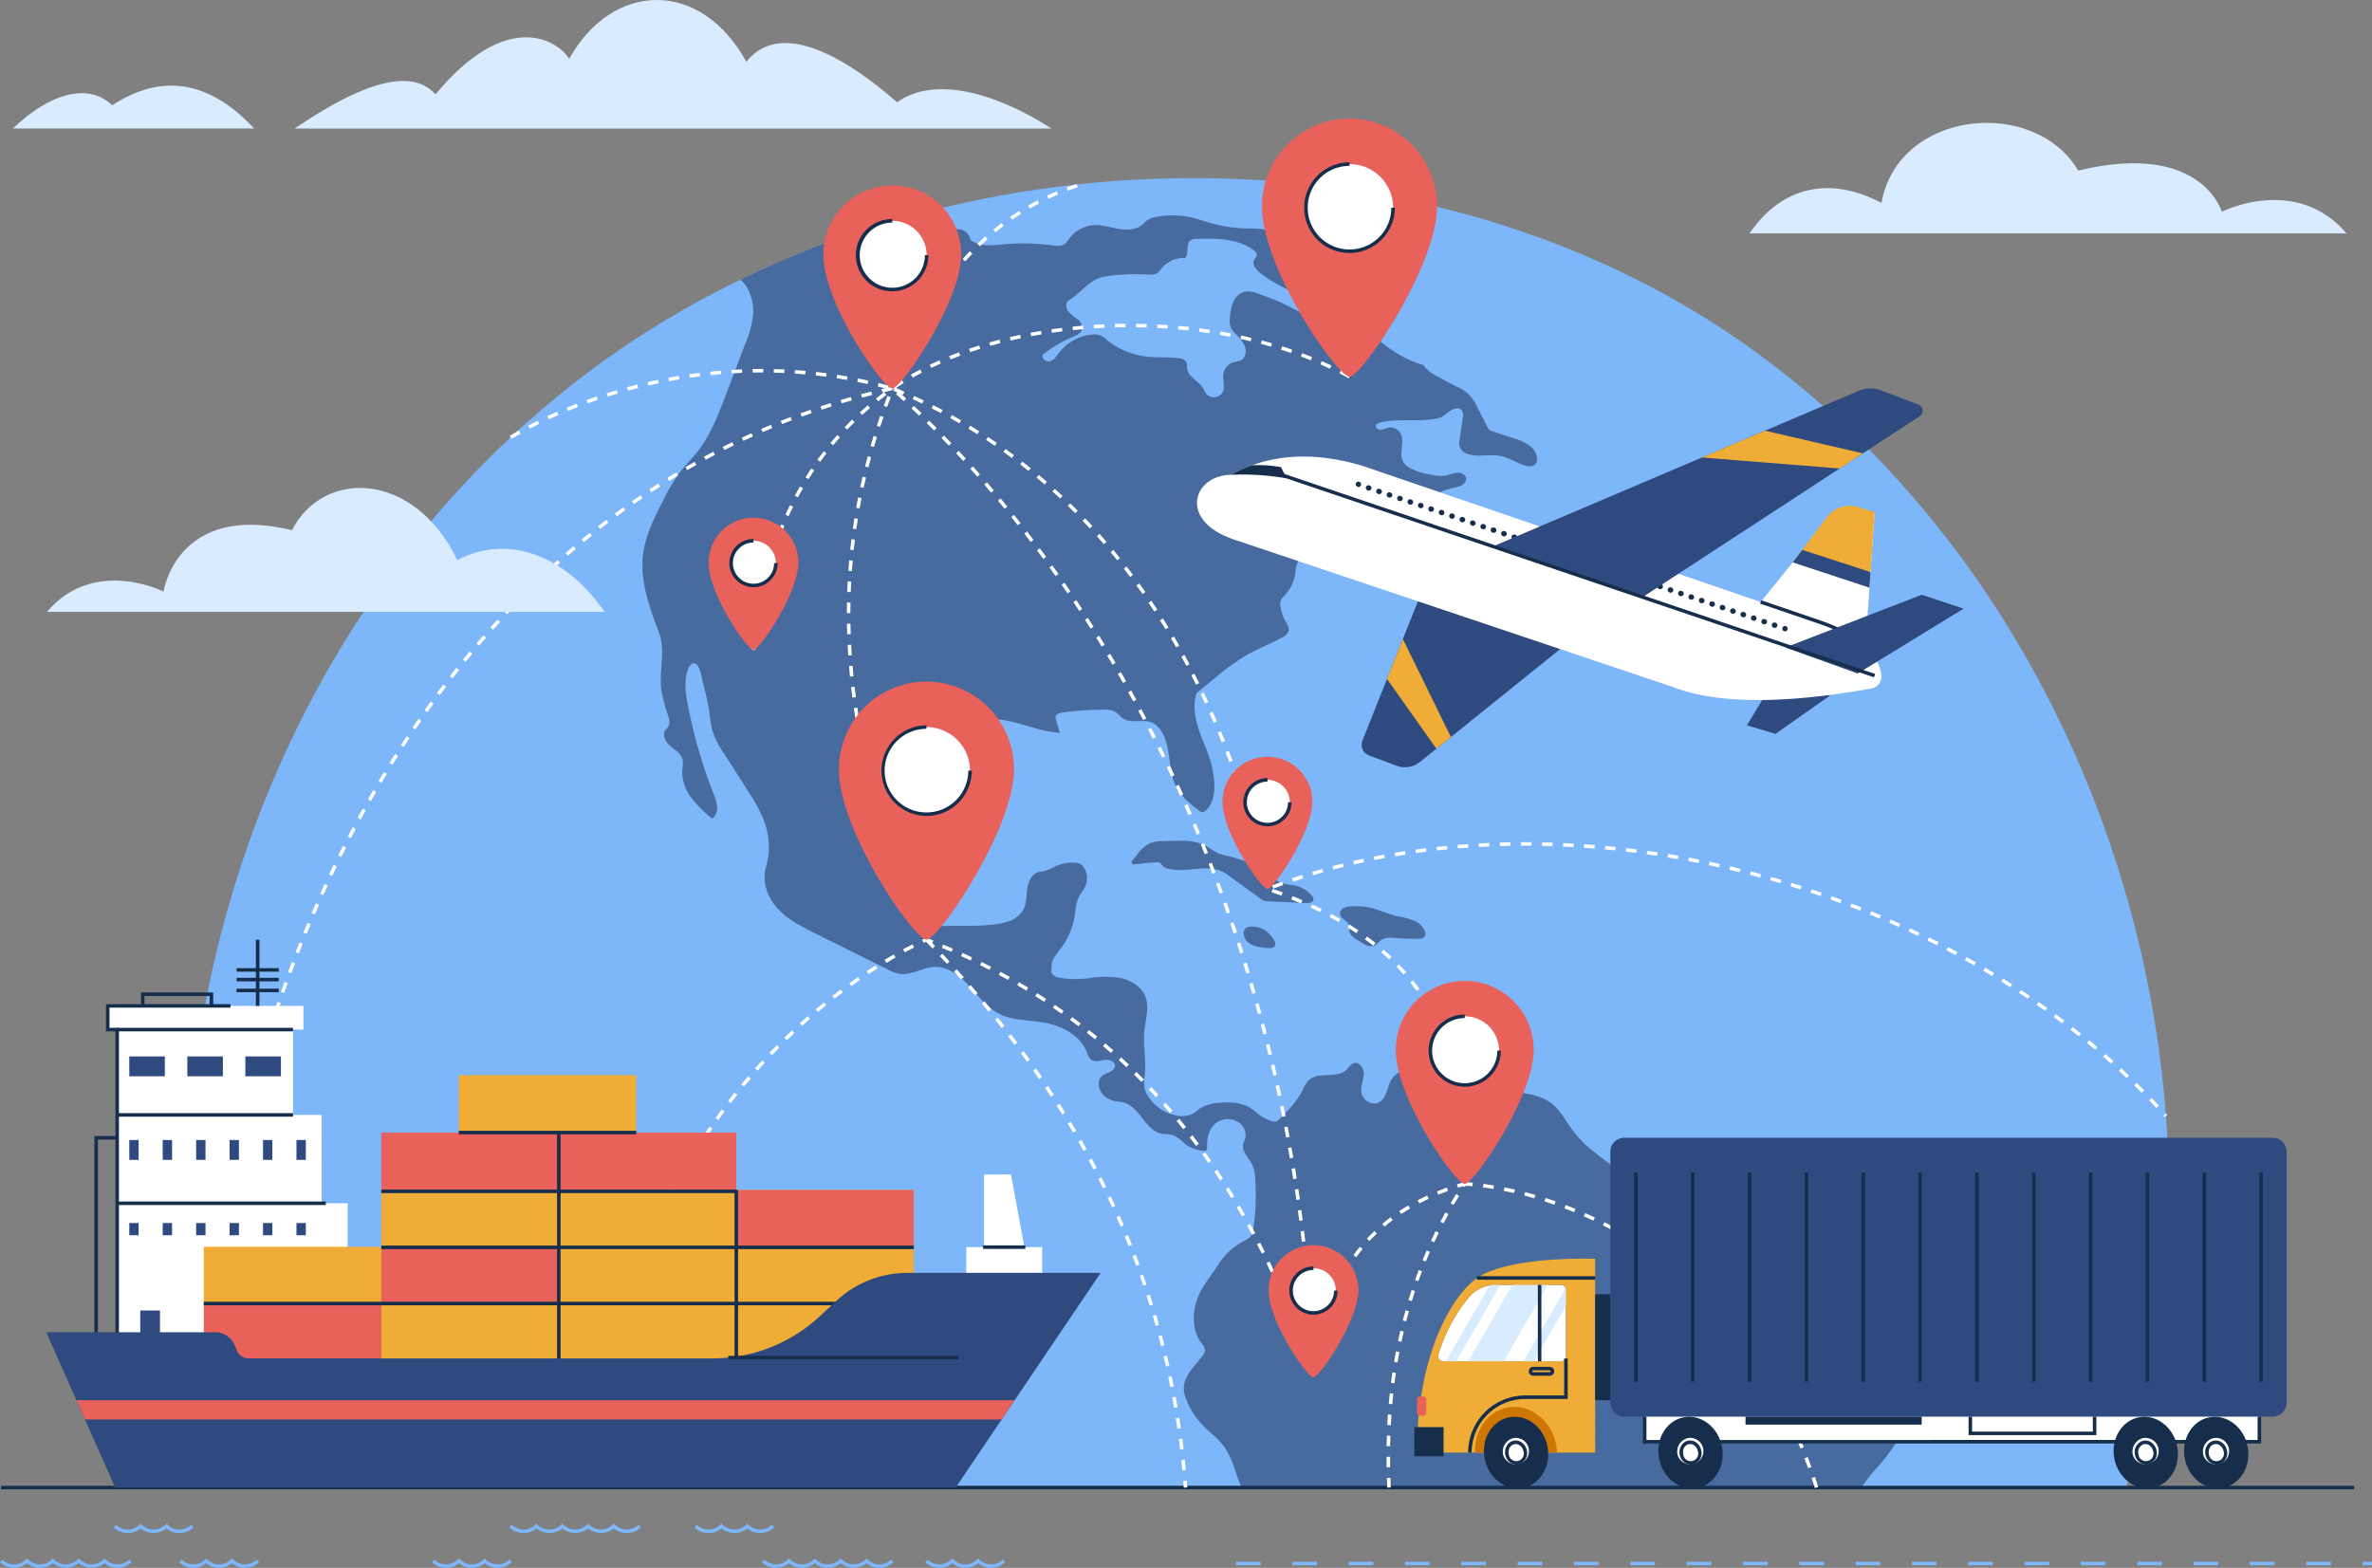 <svg id="Group_137126" data-name="Group 137126" xmlns="http://www.w3.org/2000/svg" xmlns:xlink="http://www.w3.org/1999/xlink" width="673.832" height="445.498" viewBox="0 0 673.832 445.498">
  <rect x="0" y="0" width="673.832" height="445.498" fill="#808080" stroke="none"/>
  <defs>
    <clipPath id="clip-path">
      <rect id="Rectangle_41816" data-name="Rectangle 41816" width="673.832" height="445.498" fill="none"/>
    </clipPath>
  </defs>
  <g id="Group_137125" data-name="Group 137125" clip-path="url(#clip-path)">
    <path id="Path_199161" data-name="Path 199161" d="M603.942,422.676c.422-1.394.872-2.764,1.274-4.174A289.429,289.429,0,0,0,615.882,327c-3.665-86.887-45.113-175.05-118.041-227.644C411.652,37.2,286.488,35.94,195.391,87.3,78.483,153.216,28.614,301.276,64.222,422.676Z" fill="#7db6f9"/>
    <path id="Path_199162" data-name="Path 199162" d="M187.911,196.3a45.945,45.945,0,0,0,1.861,6.924c.354,1.158.645,2.526-.088,3.489-.19.25-.438.452-.629.7-1.08,1.4.043,3.443,1.4,4.583s3.072,2.151,3.463,3.876a9.324,9.324,0,0,1-.1,2.853,12.032,12.032,0,0,0,2.542,7.908,35.793,35.793,0,0,0,5.988,5.983,3.9,3.9,0,0,0,1.373-3.4,12.155,12.155,0,0,0-1.022-3.665,144.852,144.852,0,0,1-7.275-25.1c-.681-3.509-1.21-7.26.155-10.563.309-.749.945-1.576,1.737-1.4a1.453,1.453,0,0,1,.747.5,5.878,5.878,0,0,1,1.063,2.555q.633,2.647,1.267,5.292a57.78,57.78,0,0,1,1.164,5.711,43.219,43.219,0,0,0,.647,4.486,24.693,24.693,0,0,0,3.564,7.212l6.315,9.886c2.272,3.556,4.576,7.186,5.658,11.265a20.594,20.594,0,0,1-.119,10.927c-1.2,4.162.31,8.489,3.2,11.721s6.864,5.236,10.742,7.166l20.6,10.25a11.865,11.865,0,0,0,3.3,1.249c3.354.55,6.527-1.8,9.923-1.954,3.847-.178,7.242,2.452,9.852,5.285s4.94,6.093,8.344,7.894c4.013,2.125,8.811,1.858,13.276,2.678,5.028.923,10.147,3.707,11.949,8.49a4.445,4.445,0,0,0,1,1.875c1.07.942,2.7.356,4.116.165s3.344.868,2.732,2.155c-.762,1.6-2.643,1.371-3.829,2.687-1.311,1.455-.678,3.9.732,5.255a6.249,6.249,0,0,0,2.972,1.592c.869.191,1.775.2,2.636.42,4.651,1.21,6.2,8.058,10.925,8.918a24.209,24.209,0,0,1,3.119.373,11.043,11.043,0,0,1,3.218,2.306,10.044,10.044,0,0,0,5.353,2.152,1.089,1.089,0,0,0,.96-.243,1.174,1.174,0,0,0,.165-.808c-.068-2.263.362-4.694,1.94-6.316a5.673,5.673,0,0,1,6.674-.945,4.391,4.391,0,0,1,2.248,4.705c-.165.612-.5,1.173-.614,1.794-.408,2.126,1.655,3.826,2.59,5.78a10.824,10.824,0,0,1,.822,3.952,67.834,67.834,0,0,1-.427,13.677,5.224,5.224,0,0,1-.967,2.8,6.317,6.317,0,0,1-1.936,1.291,18.938,18.938,0,0,0-7.193,6.681c-2.179,3.486-5,6.558-6.2,10.491s-1.026,8.509,1.447,11.792a3.6,3.6,0,0,1,1.012,1.985,2.805,2.805,0,0,1-.69,1.6c-2.17,2.948-5.37,5.678-5.317,9.339a9.292,9.292,0,0,0,.8,3.317,22.558,22.558,0,0,0,4.734,7.244c1.993,2.046,4.389,3.727,6.04,6.058a24.732,24.732,0,0,1,2.849,6.173l1.875,5.291H528.89c.1-.185.185-.38.294-.561a42.285,42.285,0,0,1,4.595-5.666,56.433,56.433,0,0,0,12.487-24.685,26.094,26.094,0,0,0,.751-7.628,2.157,2.157,0,0,0-.753-1.75c-.589-.366-1.346-.126-2.038-.089a5.313,5.313,0,0,1-4.15-2.35,34.529,34.529,0,0,0-3.009-3.93c-4.458-4.187-12.312-1.448-17.359-4.9-3.234-2.214-7.6-3.278-10.856-5.467a15.076,15.076,0,0,0-3.377-1.953c-1.685-.582-3.523-.409-5.3-.524s-3.718-.647-4.688-2.143c-.791-1.218-.75-2.77-.821-4.221-.261-5.286-2.346-10.289-4.4-15.167-1.153-2.736-2.458-5.652-5.006-7.178a12.7,12.7,0,0,0-4.438-1.4,61.733,61.733,0,0,0-16.193-.611,11.974,11.974,0,0,1-4.1-.039,10.268,10.268,0,0,1-3.294-1.752,86.343,86.343,0,0,1-7.026-5.565,39.471,39.471,0,0,1-5.448-6.791,28.077,28.077,0,0,0-2.836-3.721c-4.172-4.219-10.832-4.238-16.763-4.425a118.294,118.294,0,0,1-14.432-1.344,12.661,12.661,0,0,1-2.819-.673c-2.377-.96-4.113-3.241-6.6-3.876a5.578,5.578,0,0,0-5.908,2.318c-1.418,2.2-1.395,5.543-3.745,6.7-2.013.99-4.655-.741-4.936-2.967-.211-1.672.609-3.3.7-4.986s-1.229-3.727-2.84-3.231c-.918.283-1.411,1.248-2.1,1.916-2.717,2.629-7.915.339-10.676,2.922a10.1,10.1,0,0,0-1.823,2.965c-1.574,3.1-4.061,5.613-6.509,8.076a2.441,2.441,0,0,1-.975.7,2.243,2.243,0,0,1-1.331-.133,13.051,13.051,0,0,1-4.7-2.768c-2.691-2.476-6.807-2.745-10.443-2.366a11.054,11.054,0,0,0-5.174,1.605c-.621.427-1.17.958-1.818,1.342a6.575,6.575,0,0,1-3.718.766,12.018,12.018,0,0,1-9.156-5.645,7.052,7.052,0,0,1-1.1-2.581,12.73,12.73,0,0,1,.162-3.485c.442-4.14-.535-8.329-.131-12.473.316-3.241,1.457-6.606.313-9.655-1.044-2.782-3.837-4.609-6.73-5.289a27.105,27.105,0,0,0-8.872-.1,27.775,27.775,0,0,1-8.875-.067,3.647,3.647,0,0,1-1.785-.818,1.514,1.514,0,0,1-.349-1.807c-.421-1.994,1.006-3.717,2.27-5.314a21.128,21.128,0,0,0,4.348-10.231,15.685,15.685,0,0,1,.862-4.382c.544-1.214,1.5-2.209,2.042-3.424a5.75,5.75,0,0,0-.359-5.274,3,3,0,0,0-.908-.984,3.464,3.464,0,0,0-1.6-.437,11.292,11.292,0,0,0-5.539.965,16.622,16.622,0,0,1-3.3,1.42c-.57.12-1.163.136-1.72.309-1.889.584-2.8,2.737-3.068,4.7s-.161,4.037-1.051,5.8a7.516,7.516,0,0,1-4.22,3.453,22.287,22.287,0,0,1-5.473,1.027c-3.959.4-7.834.18-11.813.276a5.111,5.111,0,0,1-4.712-1.869c-2.207-2.076-4.5-4.278-5.438-7.158a17.566,17.566,0,0,1-.657-3.777,121.845,121.845,0,0,1-.615-18.366c3.128-3.644,2.143-9.579,3.653-14.138,2.007-6.057,7.366-10.725,13.485-12.534a22.748,22.748,0,0,1,8.593-.827c5.951.57,11.525,3.469,17.495,3.79l-1.077-3.724a1.837,1.837,0,0,1-.1-.892c.149-.686.969-.954,1.66-1.079a73.411,73.411,0,0,1,11.8-.84,6.489,6.489,0,0,1,3.415.565c.844.492,1.425,1.342,2.238,1.884,2.365,1.578,5.719.085,8.322,1.227a6.156,6.156,0,0,1,2.631,2.463c2.928,4.679,1.679,11,4.258,15.882,1.472,2.787,4.037,4.8,6.529,6.734a1.452,1.452,0,0,0,.651.346,1.3,1.3,0,0,0,.946-.365c2.347-1.855,2.808-5.23,2.6-8.215a27.728,27.728,0,0,0-1.028-5.794c-.946-3.262-2.483-6.324-3.517-9.559s-1.543-6.8-.4-10c2.321-1.8,4.415-3.689,6.737-5.494a66.6,66.6,0,0,1,6.826-4.863c3.449-2.046,7.24-3.454,10.745-5.4a3.192,3.192,0,0,0,1.8-1.862,3.863,3.863,0,0,0-.868-2.589,11.544,11.544,0,0,1-1.487-4.5,3.314,3.314,0,0,1,.11-1.551,4.6,4.6,0,0,1,1.08-1.409,11.678,11.678,0,0,0,3.055-6.34,8.455,8.455,0,0,1,.78-3.353,6.207,6.207,0,0,1,2.717-2.033c2.944-1.445,5.969-2.914,9.234-3.223a1.32,1.32,0,0,0,1.195-1.487c-.1-.744-.494-1.421-.631-2.16a4.354,4.354,0,0,1,1.264-3.623,12.854,12.854,0,0,1,3.235-2.29l9.3-5.237a7.437,7.437,0,0,1,4.257-1.352c.17,1.03-.553,1.964-1.141,2.826s-1.069,2.046-.463,2.9a2.485,2.485,0,0,0,2.617.584c2.936-.68,5.245-2.893,7.953-4.215a25.524,25.524,0,0,1,5.189-1.7,6.081,6.081,0,0,0,2-.738,2.022,2.022,0,0,0,.978-1.787c-.113-1.1-1.408-1.711-2.513-1.635a27.094,27.094,0,0,0-3.21.814,11.405,11.405,0,0,1-4.309-.277,17.276,17.276,0,0,1-6.195-2.042,4.822,4.822,0,0,1-1.656-1.649c-1.338-2.418.61-5.722-.788-8.1a3.35,3.35,0,0,0-3.593-1.511,11.136,11.136,0,0,1-1.982.586c-.69.038-1.495-.5-1.349-1.178.118-.544.742-.791,1.283-.921,5.478-1.321,11.357.116,16.806-1.32,1.047-.276,1.8-1.187,2.7-1.793,1.047-.707,2.547-1.387,3.445-.5a2.82,2.82,0,0,1,.407,2.444q-.43,2.973-.861,5.946a4.555,4.555,0,0,0,.1,2.452,3.452,3.452,0,0,0,2.122,1.718c2.976,1.044,6.3-.039,9.4.577,2.373.471,4.439,1.906,6.739,2.659,1.091.357,2.482.477,3.206-.415a2.359,2.359,0,0,0,.39-1.817,5.572,5.572,0,0,0-2.529-3.666,16.517,16.517,0,0,0-4.191-1.827l-5.662-1.866A2.492,2.492,0,0,1,422.373,121l-2.664-5.189a10.813,10.813,0,0,0-6.052-6.012l-4.531-2.408c-1.791-.953-3.66-1.974-4.764-3.677-5.035-1.355-9.429-4.316-13.437-7.65-1.865-1.551-3.569-3.285-5.348-4.933-.927-.859-2.211-1.751-3.346-1.195a5.5,5.5,0,0,0-1.248,1.132,5.487,5.487,0,0,1-5.173,1.019,19.269,19.269,0,0,1-4.919-2.44,67.284,67.284,0,0,0-13.854-6.332,6.956,6.956,0,0,0-3.233-.482,4.952,4.952,0,0,0-3.5,3.036,14.63,14.63,0,0,0-.927,4.714,5.932,5.932,0,0,0,.019,1.694,5.187,5.187,0,0,0,1.37,2.325,13.981,13.981,0,0,1,2.806,3.62c.6,1.414.371,3.338-.966,4.092a10.179,10.179,0,0,1-2.165.608,4.248,4.248,0,0,0-2.922,3.408c-.234,1.7.573,3.541-.17,5.086a2.9,2.9,0,0,1-4.619.561,14.08,14.08,0,0,1-.972-1.673c-1.308-2.124-4.354-3.256-4.537-5.743a4.6,4.6,0,0,0-.162-1.638,2.418,2.418,0,0,0-1.935-1.069c-3-.487-6.08-.178-9.1-.492a22.293,22.293,0,0,1-11.666-4.833,6.954,6.954,0,0,0-1.959-1.3,4.914,4.914,0,0,0-2.017-.181,13.4,13.4,0,0,0-9.529,5.177c-.721.947-1.407,2.063-2.546,2.41s-2.648-.856-2.028-1.872a35.685,35.685,0,0,1,8.484-5.023c1.036-.434,2.218-.944,2.564-2.013a3.051,3.051,0,0,0-1.264-3.038,14.973,14.973,0,0,1-2.643-2.265c-.682-.944-.763-2.491.23-3.1,3.661-2.246,5.8-5.924,10.025-6.716a61,61,0,0,1,12.847-.588,3.907,3.907,0,0,0,2.115-.341,5.09,5.09,0,0,0,1.259-1.342,8.21,8.21,0,0,1,6.774-3.041c1.232-1.305.069-3.924,1.508-5a3.13,3.13,0,0,1,1.807-.432c5.663-.183,11.828-.13,16.3,3.351a1.6,1.6,0,0,1,.761,1.138c0,.541-.5.932-.756,1.407-.742,1.353.536,2.909,1.756,3.854A37.458,37.458,0,0,0,378.7,85.341a4.151,4.151,0,0,0-2.768-3.105,16.973,16.973,0,0,0-4.288-.765,4.3,4.3,0,0,1-1.578-.409c-1.709-.935-1.565-3.4-1.185-5.306a15.134,15.134,0,0,1,5.9.106c.588-2.378-1.658-4.555-3.951-5.417s-4.876-1.04-6.908-2.408c-.913-.614-1.671-1.444-2.613-2.012-1.987-1.2-4.461-1.067-6.78-1.1A41.085,41.085,0,0,1,343.6,63.3c-1.554-.452-3.082-.995-4.654-1.385a24.585,24.585,0,0,0-10.411-.3,6.574,6.574,0,0,0-2.524.9c-.6.406-1.065.973-1.631,1.421-1.826,1.448-4.4,1.476-6.7,1.079s-4.568-1.154-6.9-1.036a9.409,9.409,0,0,0-6.979,3.738,6.758,6.758,0,0,1-1.348,1.585c-1.046.745-2.461.566-3.734.395a60.1,60.1,0,0,0-13.458-.281c-3.3.3-6.992.776-9.6-1.268a3.508,3.508,0,0,0-3.01-2.965,11.946,11.946,0,0,0-4.516.374,47.444,47.444,0,0,1-12.3.785c-1.868-.124-4.079-.992-4.487-2.819a263.23,263.23,0,0,0-41.028,15.966c2.5,1.87,3.794,6.261,3.668,9.382a29.064,29.064,0,0,1-2.359,9.023q-2.808,7.385-5.614,14.768c-2.022,5.317-4.089,10.716-7.538,15.239-1.82,2.386-3.995,4.486-5.773,6.9a53.077,53.077,0,0,0-4.287,7.357c-2.5,4.863-5.034,9.851-5.722,15.274-.962,7.587,1.785,15.1,4.484,22.256,2.043,5.415-.085,10.884.727,16.614" fill="#476b9e"/>
    <path id="Path_199163" data-name="Path 199163" d="M373.114,255.626a1.6,1.6,0,0,0-.51-1.207,8.732,8.732,0,0,0-4.772-2.812,23.608,23.608,0,0,1-3.886-.733A11.928,11.928,0,0,1,361.118,249a30.7,30.7,0,0,0-11.778-5.642,19.783,19.783,0,0,1-3.106-.853c-1.573-.655-2.881-1.827-4.429-2.54a15.524,15.524,0,0,0-6.385-1.041q-2.658-.025-5.314.093a9.756,9.756,0,0,0-3.635.657,10.292,10.292,0,0,0-3.505,3.21l-1.15,1.442c-.245.308-.491.757-.236,1.055a.82.82,0,0,0,.673.192c2.138-.081,4.175-.536,6.364-.546a1.758,1.758,0,0,1,.957.177,3.319,3.319,0,0,1,.658.763,3.138,3.138,0,0,0,1.683.888c5.115,1.29,10.948-1.5,15.613.964a15.294,15.294,0,0,1,1.823,1.2l8.5,6.177a3.306,3.306,0,0,0,2.332.91l10.849.488c.842.038,1.956-.132,2.082-.965" fill="#476b9e"/>
    <path id="Path_199164" data-name="Path 199164" d="M353.368,265.765c.564,2.782,3.831,3.333,6.165,3.6,5.6.631,1.42-4.5-1.281-5.6-1.858-.756-5.508-1.076-4.884,2" fill="#476b9e"/>
    <path id="Path_199165" data-name="Path 199165" d="M401.363,261.463a37.133,37.133,0,0,0-4.763-1.215c-3.024-.763-5.871-2.239-8.967-2.619a25.854,25.854,0,0,0-3.6-.105c-1.247.021-3.543.427-3.353,2.167.159,1.447,2.26,1.9,2.6,3.352.134.571-.015,1.178.108,1.752.243,1.135,1.415,1.766,2.4,2.384a16.165,16.165,0,0,0,2.274,1.362,3.044,3.044,0,0,0,2.568.038,14.336,14.336,0,0,0,1.623-1.388c1.227-.911,2.909-.771,4.432-.647a62.071,62.071,0,0,0,6.324.194,2.029,2.029,0,0,0,1.7-.593,1.626,1.626,0,0,0,.094-1.4,5.584,5.584,0,0,0-3.437-3.286" fill="#476b9e"/>
    <rect id="Rectangle_41756" data-name="Rectangle 41756" width="668.455" height="1" transform="translate(0.308 422.176)" fill="#162e4c"/>
    <path id="Path_199166" data-name="Path 199166" d="M33.363,445.5a5.744,5.744,0,0,1-3.668-1.315,5.908,5.908,0,0,1-7.337,0,5.911,5.911,0,0,1-7.337,0,5.778,5.778,0,0,1-7.337,0A5.774,5.774,0,0,1,0,443.872l.695-.718a4.775,4.775,0,0,0,6.642,0l.347-.336.348.336a4.775,4.775,0,0,0,6.642,0l.347-.336.348.336a4.775,4.775,0,0,0,6.642,0l.347-.336.348.336a4.774,4.774,0,0,0,6.641,0l.348-.336.348.336a4.773,4.773,0,0,0,6.64,0l.7.719a5.749,5.749,0,0,1-4.016,1.625" fill="#7db6f9"/>
    <path id="Path_199167" data-name="Path 199167" d="M249.816,445.5a5.749,5.749,0,0,1-3.67-1.315,5.91,5.91,0,0,1-7.336,0,5.778,5.778,0,0,1-7.337,0,5.779,5.779,0,0,1-7.338,0,5.773,5.773,0,0,1-7.683-.312l.7-.718a4.775,4.775,0,0,0,6.642,0l.346-.336.349.336a4.774,4.774,0,0,0,6.641,0l.348-.336.348.336a4.774,4.774,0,0,0,6.641,0l.348-.336.348.336a4.774,4.774,0,0,0,6.641,0l.347-.336.349.336a4.774,4.774,0,0,0,6.641,0l.7.72a5.758,5.758,0,0,1-4.016,1.624" fill="#7db6f9"/>
    <path id="Path_199168" data-name="Path 199168" d="M178.055,435.608a5.746,5.746,0,0,1-3.669-1.314,5.91,5.91,0,0,1-7.337,0,5.912,5.912,0,0,1-7.337,0,5.912,5.912,0,0,1-7.337,0,5.777,5.777,0,0,1-7.684-.31l.7-.72a4.776,4.776,0,0,0,6.642,0l.347-.336.348.335a4.776,4.776,0,0,0,6.642,0l.347-.336.348.335a4.775,4.775,0,0,0,6.641,0l.348-.336.348.336a4.776,4.776,0,0,0,6.641,0l.348-.336.348.336a4.776,4.776,0,0,0,6.641,0l.7.719a5.755,5.755,0,0,1-4.016,1.624" fill="#7db6f9"/>
    <path id="Path_199169" data-name="Path 199169" d="M69.585,445.5a5.751,5.751,0,0,1-3.669-1.315,5.773,5.773,0,0,1-7.336,0,5.773,5.773,0,0,1-7.684-.311l.695-.718a4.774,4.774,0,0,0,6.641,0l.348-.336.348.336a4.773,4.773,0,0,0,6.64,0l.348-.336.348.336a4.774,4.774,0,0,0,6.641,0l.7.719a5.749,5.749,0,0,1-4.016,1.625" fill="#7db6f9"/>
    <path id="Path_199170" data-name="Path 199170" d="M50.968,435.608a5.746,5.746,0,0,1-3.669-1.314,5.91,5.91,0,0,1-7.337,0,5.777,5.777,0,0,1-7.684-.31l.695-.72a4.775,4.775,0,0,0,6.641,0l.348-.336.348.336a4.776,4.776,0,0,0,6.641,0l.348-.336.348.336a4.776,4.776,0,0,0,6.641,0l.7.719a5.755,5.755,0,0,1-4.016,1.624" fill="#7db6f9"/>
    <path id="Path_199171" data-name="Path 199171" d="M215.949,435.608a5.746,5.746,0,0,1-3.669-1.314,5.91,5.91,0,0,1-7.337,0,5.776,5.776,0,0,1-7.684-.311l.695-.719a4.775,4.775,0,0,0,6.641,0l.348-.336.348.336a4.776,4.776,0,0,0,6.641,0l.348-.336.348.336a4.776,4.776,0,0,0,6.641,0l.7.719a5.755,5.755,0,0,1-4.016,1.624" fill="#7db6f9"/>
    <path id="Path_199172" data-name="Path 199172" d="M141.37,445.5a5.751,5.751,0,0,1-3.669-1.315,5.773,5.773,0,0,1-7.336,0,5.773,5.773,0,0,1-7.684-.311l.695-.718a4.774,4.774,0,0,0,6.641,0l.348-.336.348.336a4.773,4.773,0,0,0,6.64,0l.348-.336.348.336a4.774,4.774,0,0,0,6.641,0l.7.719a5.749,5.749,0,0,1-4.016,1.625" fill="#7db6f9"/>
    <path id="Path_199173" data-name="Path 199173" d="M281.527,445.5a5.751,5.751,0,0,1-3.669-1.314,5.778,5.778,0,0,1-7.337,0,5.776,5.776,0,0,1-7.684-.311l.7-.72a4.773,4.773,0,0,0,6.641,0l.348-.336.348.336a4.774,4.774,0,0,0,6.641,0l.348-.336.348.336a4.774,4.774,0,0,0,6.641,0l.7.719a5.749,5.749,0,0,1-4.016,1.625" fill="#7db6f9"/>
    <path id="Path_199174" data-name="Path 199174" d="M673.832,444.755h-2.69v-1h2.69Zm-11.69,0h-7v-1h7Zm-16,0h-7v-1h7Zm-16,0h-7v-1h7Zm-16,0h-7v-1h7Zm-16,0h-7v-1h7Zm-16,0h-7v-1h7Zm-16,0h-7v-1h7Zm-16,0h-7v-1h7Zm-16,0h-7v-1h7Zm-16,0h-7v-1h7Zm-16,0h-7v-1h7Zm-16,0h-7v-1h7Zm-16,0h-7v-1h7Zm-16,0h-7v-1h7Zm-16,0h-7v-1h7Zm-16,0h-7v-1h7Zm-16,0h-7v-1h7Zm-16,0h-7v-1h7Zm-16,0h-7v-1h7Zm-16,0h-7v-1h7Z" fill="#7db6f9"/>
    <path id="Path_199175" data-name="Path 199175" d="M214.551,184.7l-1-.087.052-.571,1,.093Zm.358-3.54-.994-.113q.17-1.5.368-2.987l.99.133q-.2,1.475-.364,2.967m.794-5.925-.989-.153q.234-1.494.5-2.971l.985.178q-.264,1.464-.495,2.946m1.058-5.88-.98-.2q.3-1.48.64-2.943l.975.225q-.334,1.451-.635,2.919m1.344-5.821-.969-.249q.376-1.464.791-2.908l.961.276q-.409,1.429-.783,2.881m1.646-5.74-.953-.3q.453-1.438.95-2.855l.943.33q-.489,1.4-.94,2.825m1.963-5.623-.933-.357q.537-1.408,1.118-2.795l.922.386q-.574,1.372-1.107,2.766m2.3-5.5-.91-.414q.624-1.372,1.292-2.722l.9.443q-.66,1.335-1.278,2.693m2.644-5.343-.881-.472q.713-1.329,1.47-2.634l.865.5q-.748,1.29-1.454,2.6m2.995-5.159-.848-.53q.8-1.278,1.646-2.531l.828.56q-.836,1.237-1.626,2.5m3.338-4.947-.809-.587q.885-1.22,1.818-2.414l.789.615q-.924,1.181-1.8,2.386m3.671-4.7-.766-.642q.966-1.152,1.976-2.279l.744.668q-1,1.114-1.954,2.253m3.982-4.439-.721-.693q1.039-1.082,2.124-2.139l.7.716q-1.074,1.045-2.1,2.116m4.272-4.162-.674-.739q1.107-1.011,2.259-2l.651.761q-1.141.974-2.236,1.974m4.532-3.877-.625-.78q1.169-.937,2.38-1.85l.6.8q-1.2.9-2.356,1.831m4.763-3.578-.562-.827q1.236-.843,2.53-1.648l.53.848q-1.277.795-2.5,1.627m128.919-2.983q-1.3-.714-2.636-1.391l.453-.892q1.347.684,2.664,1.406Zm-123.86-.168-.5-.869q1.3-.741,2.65-1.446l.462.886c-.886.464-1.76.941-2.615,1.429m118.545-2.534q-1.347-.633-2.716-1.232l.4-.916q1.381.6,2.741,1.243Zm-113.263-.232-.431-.9q1.348-.648,2.738-1.262l.4.915q-1.377.606-2.712,1.248m107.8-2.156q-1.38-.556-2.781-1.081l.35-.936q1.413.528,2.806,1.09Zm-102.335-.254-.378-.927q1.389-.562,2.811-1.093l.349.938q-1.409.523-2.782,1.082m96.744-1.834q-1.407-.484-2.834-.936l.3-.954q1.437.456,2.858.945Zm-91.148-.252-.321-.947q1.414-.483,2.862-.936l.3.954q-1.434.45-2.84.929M361.066,98.5q-1.431-.414-2.878-.8l.256-.967q1.459.387,2.9.805Zm-79.756-.232-.274-.962q1.441-.411,2.906-.791l.252.968q-1.453.376-2.884.785m73.983-1.3q-1.447-.35-2.913-.667l.213-.978q1.475.321,2.935.672Zm-68.2-.2-.228-.974q1.457-.343,2.938-.655l.207.978q-1.467.311-2.917.651m62.36-1.067q-1.464-.285-2.94-.54l.17-.985q1.486.256,2.961.544Zm-56.51-.169-.186-.983q1.471-.279,2.964-.527l.164.987q-1.479.246-2.942.523m50.621-.85q-1.475-.224-2.961-.418l.13-.991q1.5.195,2.981.421Zm-44.723-.134-.144-.989q1.486-.217,2.988-.4l.123.992q-1.49.185-2.967.4m38.8-.641q-1.485-.165-2.975-.3l.09-1q1.5.135,2.994.3Zm-32.852-.1-.1-1q1.5-.155,3-.282l.084,1q-1.5.127-2.982.282m26.9-.44q-1.492-.1-2.985-.182l.051-1q1.5.078,3,.184Zm-20.931-.062-.065-1q1.5-.1,3.01-.166l.045,1q-1.5.069-2.99.165m14.957-.244q-1.5-.047-2.993-.066l.015-1q1.5.02,3.009.067Zm-8.977-.027-.025-1q1.5-.039,3.012-.048l.006,1q-1.5.009-2.993.048" fill="#fff"/>
    <path id="Path_199176" data-name="Path 199176" d="M262.729,267.217q-.624-1.371-1.23-2.742l.914-.4q.6,1.365,1.226,2.732Zm-2.436-5.494q-.6-1.383-1.177-2.765l.922-.386q.578,1.377,1.173,2.755Zm-2.326-5.541q-.568-1.4-1.12-2.79l.93-.367q.549,1.389,1.116,2.779ZM359.2,251q-.321-1.465-.653-2.918l.974-.223q.335,1.456.656,2.927Zm-103.445-.414q-.541-1.41-1.063-2.819l.938-.348q.519,1.4,1.058,2.809Zm102.107-5.419q-.351-1.46-.717-2.907l.969-.245q.367,1.453.721,2.918Zm-104.2-.232q-.51-1.421-1-2.842l.945-.326q.488,1.414,1,2.832Zm102.734-5.573q-.384-1.453-.781-2.892l.963-.266q.4,1.443.785,2.9Zm-104.7-.123q-.476-1.433-.932-2.865l.954-.3q.453,1.427.927,2.854Zm103.1-5.649q-.417-1.441-.848-2.872l.957-.289q.434,1.436.851,2.883ZM249.867,233.5q-.439-1.443-.86-2.886l.959-.281q.42,1.437.858,2.875Zm103.2-5.642q-.449-1.433-.914-2.85l.951-.312q.467,1.424.918,2.863Zm-104.889-.143q-.4-1.454-.787-2.908l.967-.255q.383,1.448.783,2.9Zm103.027-5.545q-.486-1.424-.984-2.828l.944-.335q.5,1.412.987,2.839Zm-104.563-.28q-.365-1.465-.709-2.927l.973-.23q.342,1.457.707,2.915Zm102.562-5.364q-.522-1.407-1.054-2.8l.934-.358q.535,1.4,1.057,2.814Zm-103.941-.5q-.324-1.473-.628-2.945l.979-.2q.3,1.467.626,2.933Zm101.8-5.088q-.555-1.4-1.125-2.775l.924-.382q.573,1.386,1.131,2.786Zm-103.014-.812q-.282-1.48-.543-2.962l.984-.174q.261,1.475.542,2.948ZM344.779,205.4q-.594-1.38-1.2-2.743l.914-.407q.609,1.371,1.2,2.756ZM243.007,204.19q-.24-1.489-.456-2.976l.991-.145q.213,1.48.453,2.962Zm99.338-4.258q-.629-1.364-1.272-2.709l.9-.431q.646,1.35,1.279,2.72Zm-100.205-1.7q-.193-1.5-.365-2.989l.994-.113q.171,1.485.364,2.974Zm97.624-3.7q-.666-1.347-1.347-2.674l.89-.455q.684,1.332,1.354,2.683Zm-98.306-2.286q-.147-1.5-.27-3l1-.083q.123,1.491.27,2.982Zm95.574-3.041q-.7-1.324-1.423-2.632l.877-.482q.723,1.313,1.429,2.645Zm-96.066-2.96q-.1-1.5-.172-3.005l1-.05q.073,1.5.173,2.99Zm93.182-2.284q-.742-1.3-1.5-2.587l.861-.509q.762,1.292,1.508,2.6Zm-93.478-3.729q-.05-1.5-.073-3.008l1-.015q.024,1.494.073,2.991Zm90.439-1.426q-.781-1.28-1.578-2.541l.846-.534q.8,1.268,1.586,2.554Zm-89.535-4.59h-1q0-1.5.028-3.008l1,.017q-.025,1.5-.028,2.992m86.341-.468q-.819-1.257-1.656-2.491l.829-.561q.84,1.242,1.665,2.5Zm-3.352-4.957q-.858-1.229-1.734-2.439l.81-.586q.879,1.217,1.744,2.452Zm-82.88-.556-1-.035q.053-1.5.133-3.006l1,.054q-.079,1.491-.131,2.987m79.371-4.291q-.9-1.2-1.813-2.379l.791-.612q.918,1.187,1.823,2.392ZM242,162.262l-1-.069q.105-1.5.237-3l1,.087q-.131,1.491-.235,2.981m75.391-3.045q-.939-1.168-1.892-2.317l.769-.638q.96,1.154,1.9,2.329ZM242.521,156.3l-.994-.106q.159-1.5.343-2.988l.992.122q-.182,1.485-.341,2.972m71.045-1.688q-.977-1.137-1.97-2.251l.747-.665q1,1.12,1.981,2.264Zm-70.311-4.247-.991-.141q.21-1.486.448-2.974l.988.158q-.235,1.478-.445,2.957m66.333-.219q-1.017-1.1-2.048-2.18l.722-.691q1.038,1.085,2.06,2.193Zm-4.136-4.323q-1.055-1.062-2.123-2.1l.7-.716q1.076,1.045,2.137,2.117ZM244.2,144.464l-.984-.175q.261-1.476.553-2.956l.981.193q-.289,1.469-.55,2.938m56.969-2.808q-1.092-1.023-2.2-2.026l.671-.741q1.114,1.006,2.211,2.039ZM245.351,138.6l-.978-.21q.316-1.467.657-2.934l.975.227q-.341,1.46-.654,2.917m51.382-.953q-1.129-.985-2.272-1.944l.642-.766q1.152.966,2.286,1.956Zm-4.571-3.839q-1.161-.937-2.336-1.852l.613-.789q1.184.921,2.352,1.864Zm-45.452-1.029-.969-.244q.366-1.455.76-2.909l.965.261q-.39,1.445-.756,2.892m40.745-2.631q-1.194-.893-2.4-1.762l.583-.812q1.218.873,2.421,1.773Zm-39.181-3.138-.961-.279q.417-1.438.862-2.88l.955.3q-.441,1.43-.856,2.863m34.336-.341q-1.227-.848-2.472-1.671l.551-.833q1.252.828,2.489,1.681Zm-4.977-3.293q-1.26-.8-2.536-1.575l.52-.855q1.282.78,2.552,1.586Zm-27.6-2.078-.951-.31q.466-1.426.96-2.849l.945.327q-.489,1.417-.954,2.832m22.5-1.023q-1.293-.751-2.6-1.476l.487-.874q1.313.729,2.614,1.486Zm-5.225-2.9q-1.32-.7-2.654-1.374l.451-.893q1.344.68,2.672,1.384Zm-15.313-1.721-.94-.344q.515-1.407,1.056-2.813l.934.359q-.54,1.4-1.05,2.8m9.976-.976q-1.346-.648-2.707-1.27l.416-.909q1.369.627,2.725,1.28Zm-5.439-2.488q-1.372-.6-2.758-1.165l.381-.925q1.395.573,2.775,1.174Z" fill="#fff"/>
    <path id="Path_199177" data-name="Path 199177" d="M372.538,388.669q-.053-1.5-.117-2.993l1-.042q.063,1.5.117,3Zm-.252-5.983q-.074-1.494-.156-2.986l1-.055q.084,1.494.156,2.992Zm-.333-5.968q-.093-1.489-.2-2.979l1-.068q.1,1.491.2,2.985Zm-.411-5.968q-.114-1.494-.236-2.987l1-.082q.123,1.5.237,2.994Zm-.495-5.971q-.133-1.5-.276-2.985l1-.1q.143,1.494.277,2.991Zm-.57-5.967q-.153-1.491-.318-2.98l.995-.109q.164,1.491.317,2.987Zm-.654-5.957q-.172-1.49-.357-2.976l.992-.122q.184,1.49.359,2.982Zm-.734-5.949q-.193-1.488-.4-2.97l.989-.136q.205,1.486.4,2.977Zm-.814-5.937q-.215-1.485-.436-2.965l.989-.149q.222,1.483.437,2.971Zm-.893-5.928q-.232-1.48-.476-2.958l.987-.162q.243,1.48.478,2.965Zm-.973-5.913q-.252-1.479-.516-2.952l.985-.175q.261,1.477.517,2.959Zm-1.053-5.9q-.276-1.476-.557-2.945l.982-.189q.283,1.473.557,2.951Zm-1.133-5.886q-.292-1.47-.6-2.937l.978-.2q.3,1.47.6,2.944Zm-1.213-5.869q-.312-1.467-.635-2.928l.976-.216q.324,1.464.638,2.935Zm-1.292-5.853q-.333-1.461-.676-2.919l.973-.229q.345,1.461.678,2.926Zm-1.373-5.833q-.351-1.458-.716-2.91l.97-.242q.363,1.455.719,2.916Zm-1.452-5.815q-.375-1.452-.756-2.9l.967-.255q.383,1.449.758,2.9Zm-1.532-5.794q-.395-1.446-.8-2.889l.963-.268q.4,1.444.8,2.895Zm-1.611-5.772q-.414-1.441-.836-2.877l.958-.283q.426,1.44.838,2.885Zm-1.693-5.748q-.435-1.436-.876-2.867l.954-.295q.444,1.434.878,2.872Zm-1.771-5.726q-.453-1.43-.915-2.854l.951-.308q.462,1.426.918,2.859Zm-1.852-5.7c-.314-.949-.635-1.895-.956-2.84l.946-.322q.484,1.42.959,2.847ZM348.5,259.56q-.5-1.418-1-2.827l.943-.335q.5,1.413,1,2.832Zm-2.012-5.645q-.514-1.41-1.036-2.812l.937-.349q.523,1.405,1.038,2.818ZM344.4,248.3q-.535-1.4-1.077-2.8l.931-.362q.545,1.4,1.079,2.8Zm-2.176-5.585q-.551-1.4-1.115-2.781l.925-.376q.566,1.39,1.121,2.787Zm-2.251-5.553q-.576-1.386-1.158-2.764l.923-.39q.584,1.381,1.159,2.771Zm-2.335-5.521q-.594-1.377-1.2-2.746l.917-.4q.6,1.373,1.2,2.754Zm-2.414-5.484q-.615-1.368-1.237-2.729l.908-.416q.626,1.363,1.24,2.735Zm-2.5-5.449q-.633-1.359-1.277-2.709l.9-.43q.646,1.354,1.281,2.716Zm-2.576-5.409q-.654-1.35-1.318-2.69l.9-.445q.664,1.346,1.322,2.7Zm-2.659-5.371q-.675-1.34-1.359-2.669l.889-.458q.686,1.333,1.363,2.677Zm-2.74-5.329q-.695-1.329-1.4-2.648l.883-.471q.705,1.323,1.4,2.656Zm-2.822-5.287q-.715-1.317-1.441-2.625l.875-.486q.727,1.313,1.445,2.635Zm-2.9-5.241q-.735-1.307-1.483-2.6l.868-.5q.748,1.3,1.486,2.611Zm-2.987-5.194q-.756-1.295-1.525-2.579l.861-.513q.765,1.29,1.527,2.587Zm-3.07-5.146q-.78-1.282-1.567-2.554l.851-.526q.789,1.275,1.57,2.56Zm-3.154-5.1q-.8-1.269-1.607-2.528l.841-.54q.81,1.262,1.612,2.535Zm-3.236-5.042q-.819-1.256-1.649-2.5l.832-.555q.831,1.248,1.655,2.508Zm-3.321-4.988q-.842-1.24-1.692-2.472l.822-.568q.855,1.233,1.7,2.479Zm-3.4-4.93q-.861-1.227-1.732-2.443l.812-.582q.873,1.22,1.739,2.45Zm-3.489-4.87q-.885-1.212-1.777-2.412l.8-.6q.9,1.2,1.782,2.419ZM292.792,154q-.906-1.2-1.821-2.379l.792-.611q.918,1.188,1.825,2.387Zm-3.66-4.743q-.928-1.179-1.862-2.347l.781-.625q.938,1.171,1.868,2.354Zm-3.747-4.675q-.948-1.163-1.9-2.312l.77-.64q.959,1.153,1.911,2.319Zm-3.83-4.606q-.969-1.143-1.947-2.275l.756-.654q.981,1.136,1.955,2.283Zm-3.918-4.532q-.993-1.124-1.991-2.237l.743-.668q1,1.116,2,2.244Zm-4-4.455q-1.014-1.105-2.035-2.2l.73-.682q1.024,1.1,2.042,2.2Zm-4.094-4.375q-1.032-1.084-2.078-2.156l.718-.7q1.047,1.074,2.084,2.164Zm-124.2-1.918-.543-.84c.037-.024.928-.6,2.621-1.546l.489.872c-1.662.932-2.558,1.508-2.567,1.514m120.02-2.373q-1.055-1.063-2.12-2.113l.7-.712q1.07,1.053,2.13,2.121Zm-114.821-.56-.463-.887c.81-.422,1.71-.878,2.693-1.358l.439.9c-.975.477-1.868.928-2.669,1.347m5.373-2.628-.418-.908q1.3-.6,2.751-1.229l.4.917q-1.437.622-2.731,1.22M261.1,118.114q-1.077-1.041-2.165-2.068l.687-.726q1.09,1.029,2.174,2.075ZM161.4,116.752l-.377-.926q1.349-.552,2.8-1.11l.359.934q-1.44.553-2.782,1.1m5.586-2.147-.34-.941q1.383-.5,2.843-.994l.32.947q-1.451.492-2.823.988m89.757-.6q-1.1-1.019-2.21-2.021l.672-.741q1.111,1,2.217,2.028Zm-84.091-1.314-.3-.953q1.41-.446,2.88-.878l.281.959q-1.458.429-2.86.872M178.393,111l-.264-.965q1.433-.39,2.914-.763l.243.97q-1.472.371-2.893.758m73.866-.451q-1.452-.388-2.9-.741l.238-.972q1.452.357,2.915.748ZM184.2,109.54l-.225-.974q1.45-.334,2.943-.645l.2.978q-1.482.309-2.921.641m62.259-.415q-1.467-.327-2.924-.617l.2-.981q1.468.292,2.946.622Zm-56.406-.808-.183-.982q1.462-.276,2.965-.526l.163.986q-1.489.249-2.945.522m50.544-.363q-1.482-.261-2.949-.49l.154-.988q1.478.229,2.969.494Zm-44.644-.621-.145-.989q1.478-.216,2.985-.4l.123.992q-1.5.188-2.963.4m38.735-.295q-1.489-.2-2.966-.362l.11-.994q1.486.165,2.989.365Zm-32.8-.445-.1-1q1.485-.154,3-.28l.082,1q-1.5.125-2.977.278m26.864-.215q-1.5-.133-2.981-.232l.067-1q1.493.1,3,.234Zm-20.906-.278-.061-1q1.491-.091,3.008-.153l.039,1q-1.5.062-2.986.152m14.941-.122q-1.5-.069-2.987-.1l.023-1q1.5.036,3.009.1Zm-8.966-.118-.02-1q1.329-.025,2.673-.025h.338l0,1h-.334q-1.335,0-2.653.025" fill="#fff"/>
    <path id="Path_199178" data-name="Path 199178" d="M253.967,110.486l-.969-.249c.012-.044.283-1.092.892-2.921l.949.316c-.6,1.792-.869,2.844-.872,2.854m1.869-5.673-.938-.349c.323-.862.69-1.8,1.1-2.814l.926.38c-.41,1-.774,1.931-1.092,2.783m2.269-5.533-.914-.407q.59-1.32,1.272-2.74l.9.435q-.677,1.4-1.258,2.712m2.6-5.386-.888-.46q.676-1.3,1.429-2.659l.873.486q-.746,1.341-1.414,2.633m2.908-5.222-.86-.513q.759-1.271,1.587-2.568l.842.539q-.82,1.283-1.569,2.542m3.215-5.034L266,83.074q.842-1.229,1.744-2.465l.807.592q-.9,1.221-1.725,2.437m3.526-4.818-.787-.617q.921-1.173,1.9-2.344l.765.644q-.971,1.155-1.88,2.317m3.838-4.567-.743-.669q1-1.111,2.06-2.206l.719.7q-1.047,1.08-2.036,2.179m4.151-4.282-.691-.722q1.078-1.035,2.218-2.048l.664.748q-1.125,1-2.191,2.022m4.457-3.957-.635-.772q1.158-.951,2.371-1.869l.6.8q-1.2.9-2.34,1.843m4.752-3.591-.57-.821q1.23-.855,2.515-1.671l.535.844q-1.268.805-2.48,1.648m5.027-3.191-.5-.866q1.3-.75,2.644-1.456l.465.886q-1.329.7-2.609,1.436m5.275-2.759-.426-.9q1.354-.636,2.757-1.227l.388.922q-1.383.581-2.719,1.21m5.488-2.305-.348-.937q1.4-.522,2.852-.993l.309.951q-1.431.465-2.813.979" fill="#fff"/>
    <path id="Path_199179" data-name="Path 199179" d="M58.393,404.922l-1-.027q.036-1.33.083-2.662l1,.034q-.045,1.328-.083,2.655m.2-5.649-1-.042q.064-1.5.137-3l1,.049q-.074,1.5-.135,2.993m.291-5.985-1-.055q.084-1.5.179-3l1,.063q-.1,1.494-.179,2.99m.379-5.979-1-.07q.1-1.5.222-2.994l1,.077q-.115,1.492-.22,2.987m.462-5.972-1-.084q.126-1.494.263-2.99l1,.092q-.138,1.491-.264,2.982m.549-5.963-.995-.1q.147-1.494.305-2.985l.994.105q-.157,1.49-.3,2.978m.631-5.952-.995-.113q.169-1.491.35-2.98l.992.121q-.18,1.485-.347,2.972m.717-5.942-.992-.127q.191-1.488.392-2.974l.99.134q-.2,1.482-.39,2.967m.8-5.93-.99-.141q.21-1.485.434-2.967l.989.149q-.223,1.479-.433,2.959m.888-5.915-.989-.155q.233-1.48.477-2.96l.986.163q-.243,1.474-.474,2.952m.974-5.9-.986-.169q.255-1.479.52-2.952l.984.177q-.266,1.47-.518,2.944m1.056-5.884-.982-.184q.274-1.473.561-2.943l.983.191q-.287,1.467-.562,2.936m1.146-5.867-.981-.2q.3-1.469.606-2.934l.978.206q-.307,1.461-.6,2.926m1.228-5.847-.976-.214q.318-1.464.649-2.924l.975.221q-.329,1.457-.648,2.917m1.318-5.827-.974-.228q.341-1.458.692-2.913l.973.235q-.353,1.45-.691,2.906m1.4-5.806-.971-.242q.363-1.453.737-2.9l.968.25q-.374,1.444-.734,2.894m1.491-5.782-.967-.257q.385-1.447.78-2.89l.965.265q-.395,1.439-.778,2.882m1.579-5.758-.963-.271q.408-1.441.825-2.877l.96.28q-.417,1.432-.822,2.868m1.667-5.73-.957-.287q.429-1.433.869-2.862l.955.294q-.438,1.425-.867,2.855m1.755-5.7-.953-.3q.453-1.434.918-2.861l.951.31q-.465,1.422-.916,2.853m1.853-5.7-.947-.319q.479-1.425.964-2.845l.945.325q-.484,1.416-.962,2.839m1.946-5.669-.943-.333q.5-1.418,1.009-2.829l.941.34q-.509,1.408-1.007,2.822m2.038-5.635-.938-.348q.522-1.41,1.056-2.812l.936.355q-.534,1.4-1.054,2.8m2.13-5.6-.932-.364q.546-1.4,1.1-2.794l.927.371q-.555,1.389-1.1,2.787m2.223-5.563-.925-.38q.57-1.39,1.151-2.775l.922.387q-.579,1.38-1.148,2.768m2.319-5.526-.918-.4q.593-1.38,1.2-2.754l.916.4q-.6,1.371-1.195,2.748m2.413-5.484-.912-.411q.618-1.371,1.247-2.734l.908.419q-.629,1.359-1.243,2.726m2.51-5.44-.9-.427q.644-1.361,1.295-2.711l.9.435q-.651,1.347-1.291,2.7m2.606-5.394-.9-.443q.667-1.349,1.344-2.688l.893.451q-.677,1.336-1.341,2.68m2.705-5.346-.889-.459q.691-1.337,1.4-2.662l.883.467q-.7,1.323-1.389,2.654m2.8-5.294-.879-.477q.717-1.322,1.443-2.634l.875.484q-.725,1.31-1.439,2.627m2.9-5.24-.871-.493q.741-1.308,1.494-2.608l.865.5q-.75,1.294-1.488,2.6m3-5.182-.859-.51q.765-1.295,1.544-2.578l.855.519q-.774,1.279-1.54,2.569m3.106-5.124-.85-.526q.791-1.28,1.6-2.546l.843.535q-.8,1.263-1.589,2.537m3.208-5.058-.84-.544q.819-1.262,1.647-2.513l.834.552q-.827,1.248-1.641,2.5M118,207.285l-.828-.561q.845-1.246,1.7-2.479l.823.57q-.854,1.23-1.694,2.47m3.413-4.922-.816-.578q.87-1.227,1.753-2.442l.808.587q-.877,1.212-1.745,2.433m3.518-4.846-.8-.6q.9-1.208,1.8-2.4l.8.6q-.906,1.191-1.8,2.4m3.622-4.77-.789-.613q.921-1.187,1.856-2.363l.784.622q-.933,1.171-1.851,2.354m3.727-4.687-.775-.63q.948-1.167,1.91-2.321l.768.641q-.957,1.149-1.9,2.31m3.832-4.6-.761-.648q.977-1.145,1.964-2.276l.754.658q-.985,1.127-1.957,2.266m3.939-4.508-.746-.668q1-1.121,2.016-2.228l.739.675q-1.011,1.1-2.009,2.221m4.044-4.418-.729-.683q1.029-1.1,2.07-2.181l.72.694q-1.035,1.078-2.061,2.17m4.149-4.316-.713-.7q1.057-1.074,2.123-2.13l.7.711q-1.062,1.053-2.114,2.12M152.5,166l-.695-.718q1.083-1.045,2.176-2.076l.685.728q-1.087,1.024-2.166,2.066m4.349-4.1-.676-.736q1.1-1.014,2.219-2.011l.666.745q-1.11.993-2.209,2m4.443-3.976-.656-.754q1.13-.985,2.271-1.953l.646.761q-1.136.966-2.261,1.946m4.547-3.861-.637-.771q1.155-.956,2.323-1.894l.627.779q-1.163.935-2.313,1.886m4.651-3.742-.618-.787q1.182-.926,2.374-1.833l.606.8q-1.187.9-2.362,1.824m4.75-3.617-.6-.8q1.206-.893,2.425-1.769l.584.813q-1.214.872-2.414,1.76m4.851-3.487-.572-.821q1.231-.858,2.473-1.7l.561.827q-1.236.839-2.462,1.7m4.948-3.356-.549-.835q1.256-.826,2.523-1.634l.537.844q-1.262.8-2.511,1.625m5.044-3.216-.525-.85q1.278-.792,2.569-1.563l.514.858q-1.285.768-2.558,1.555m5.139-3.074-.5-.865q1.3-.755,2.615-1.489l.489.872q-1.308.732-2.6,1.482m5.227-2.928-.476-.879q1.323-.717,2.66-1.414l.463.887q-1.331.693-2.647,1.406m5.314-2.776-.449-.893q1.344-.678,2.7-1.337l.437.9q-1.35.657-2.689,1.331m5.4-2.622-.423-.9q1.364-.641,2.742-1.259l.41.912q-1.371.617-2.729,1.252m5.478-2.465-.4-.917q1.377-.6,2.769-1.173l.383.923q-1.385.574-2.755,1.167m5.526-2.293-.369-.929q1.395-.555,2.8-1.091l.355.935q-1.4.532-2.788,1.085m5.591-2.129-.342-.94q1.411-.513,2.833-1.007l.328.944q-1.414.492-2.819,1m5.652-1.964-.314-.949q1.427-.471,2.861-.924l.3.954q-1.43.45-2.848.919m5.708-1.8-.287-.958q1.438-.429,2.888-.839l.272.962q-1.441.408-2.873.835m5.757-1.628-.258-.966q1.449-.389,2.91-.754l.244.97q-1.453.365-2.9.75m5.8-1.46-.23-.973q1.458-.346,2.929-.67l.217.976q-1.464.324-2.916.667" fill="#fff"/>
    <path id="Path_199180" data-name="Path 199180" d="M170.993,419.162l-1-.048q.071-1.509.161-3l1,.059q-.09,1.486-.161,2.989m.359-5.974-1-.073q.111-1.508.239-3l1,.087q-.129,1.482-.237,2.983m.514-5.963-.995-.1q.15-1.5.319-2.99l.994.114q-.168,1.476-.318,2.974m.675-5.946-.992-.126q.19-1.5.4-2.979l.99.141q-.21,1.471-.4,2.964m.84-5.924-.988-.155q.234-1.494.485-2.967l.987.169q-.252,1.467-.484,2.953M373.706,390.6l-.994-.106q.072-.672.151-1.339l-.885.292q-.473-1.428-.952-2.84l.947-.323q.459,1.35.909,2.713.092-.752.193-1.495l.99.134q-.2,1.467-.359,2.964M174.39,389.457l-.982-.182q.274-1.488.571-2.952l.98.2q-.294,1.458-.569,2.937m200.122-4.773-.986-.166q.252-1.5.549-2.966l.98.2q-.294,1.447-.543,2.932m-4.468-.907q-.5-1.418-1.012-2.819l.939-.343q.514,1.407,1.017,2.828Zm-194.471-.184-.977-.213q.321-1.478.66-2.932l.975.226q-.339,1.449-.658,2.919M375.7,378.841l-.973-.234q.357-1.479.763-2.919l.963.271q-.4,1.42-.753,2.882m-7.712-.689q-.533-1.406-1.076-2.794l.931-.364q.545,1.394,1.08,2.8Zm-191.056-.386-.971-.242q.366-1.467.751-2.912l.967.258q-.384,1.437-.747,2.9m200.39-4.656-.95-.312q.475-1.446,1.005-2.848l.936.353q-.522,1.381-.991,2.807m-11.518-.532q-.567-1.392-1.142-2.768l.921-.387q.58,1.381,1.147,2.778Zm-187.333-.593-.963-.272q.414-1.457.844-2.887l.957.288q-.428,1.423-.838,2.871m200.961-4.437-.918-.4c.4-.929.832-1.852,1.274-2.743l.9.445c-.435.876-.856,1.783-1.252,2.7m-15.947-.492q-.6-1.377-1.208-2.738l.912-.409q.613,1.367,1.214,2.75Zm-183.293-.8-.953-.3q.458-1.443.935-2.859l.947.32q-.474,1.408-.929,2.841m201.882-4.031-.871-.491c.494-.877,1.019-1.751,1.56-2.6l.842.539c-.53.83-1.046,1.688-1.531,2.549m-21.041-.628q-.633-1.362-1.279-2.707l.9-.432q.648,1.35,1.284,2.717ZM182.1,360.587l-.943-.334q.505-1.426,1.029-2.827l.936.35q-.519,1.393-1.022,2.811m203.181-3.366-.811-.587c.6-.82,1.217-1.627,1.848-2.4l.773.634c-.619.755-1.228,1.546-1.81,2.35M358.439,356.2q-.666-1.344-1.35-2.671l.889-.457q.686,1.334,1.357,2.683Zm-174.247-1.218-.93-.366q.554-1.407,1.123-2.789l.924.381q-.567,1.374-1.117,2.774m204.846-2.348-.735-.68c.681-.734,1.395-1.461,2.122-2.158l.692.722c-.713.684-1.413,1.4-2.079,2.116M355.7,350.878q-.7-1.326-1.422-2.632l.877-.482q.722,1.314,1.428,2.645Zm-169.232-1.423-.918-.4q.6-1.389,1.219-2.75l.91.413q-.615,1.354-1.211,2.735m206.851-.922-.647-.763c.764-.648,1.56-1.284,2.363-1.889l.6.8c-.789.594-1.568,1.217-2.318,1.853m-40.5-2.9q-.742-1.3-1.5-2.591l.861-.507q.761,1.293,1.505,2.6Zm45.242-.671-.555-.832c.831-.554,1.694-1.1,2.563-1.607l.508.861c-.854.5-1.7,1.035-2.516,1.578m-209.121-.958-.9-.427q.648-1.368,1.312-2.708l.9.445q-.662,1.33-1.305,2.69m214.236-2.062-.463-.886c.877-.457,1.79-.9,2.714-1.329l.418.908c-.909.418-1.807.858-2.669,1.307m-53.389-1.467q-.781-1.283-1.575-2.546l.848-.532q.8,1.269,1.58,2.557Zm58.79-1.019-.375-.927q1.38-.558,2.824-1.069l.334.942q-1.422.5-2.783,1.054M191.6,338.646l-.889-.459q.7-1.344,1.407-2.66l.879.476q-.707,1.307-1.4,2.643m222.593-1.178-.295-.956q.85-.261,1.721-.508l.027-.5,1,.048-.066,1.22-.345.1q-1.035.288-2.04.6M346.6,335.409q-.814-1.257-1.648-2.495l.83-.558q.836,1.245,1.658,2.509Zm-152.165-2.027-.871-.49q.741-1.32,1.5-2.609l.861.507q-.752,1.281-1.489,2.592m222.323-.835-1-.029q.043-1.5.053-2.989l1,.006q-.009,1.5-.053,3.012m-73.495-2.1q-.857-1.23-1.727-2.442l.812-.584q.875,1.218,1.735,2.455Zm-145.8-2.221-.853-.521q.789-1.293,1.591-2.554l.843.537q-.8,1.252-1.581,2.538m218.332-1.682q-.025-1.5-.091-2.985l1-.043q.064,1.494.091,3.011Zm-76.023-.953q-.9-1.2-1.806-2.385l.793-.61q.914,1.189,1.816,2.4Zm-139.1-2.415-.834-.55q.834-1.266,1.681-2.5l.824.566q-.84,1.224-1.671,2.48m135.453-2.326q-.935-1.17-1.883-2.323l.771-.636q.955,1.158,1.894,2.336Zm79.412-.271q-.106-1.5-.253-2.975l1-.1q.145,1.491.255,3Zm-211.479-2.334-.814-.58q.88-1.236,1.769-2.435l.8.6q-.883,1.193-1.758,2.419m410.865-.829-.36-.4.74-.671.368.409Zm-282.6-1.181q-.972-1.14-1.96-2.258l.75-.662q.994,1.125,1.972,2.272Zm280.219-1.426q-1.02-1.094-2.057-2.174l.721-.692q1.043,1.084,2.068,2.185Zm-197.6-.169q-.195-1.486-.434-2.952l.987-.161q.242,1.48.439,2.983Zm-207.324-1.2-.793-.609q.924-1.2,1.856-2.369l.781.624q-.925,1.16-1.844,2.354m120.743-1.686q-1.011-1.105-2.037-2.189l.726-.688q1.033,1.09,2.049,2.2Zm280.028-1.261q-1.053-1.064-2.124-2.112l.7-.715q1.077,1.055,2.136,2.124Zm-397.042-1.73-.769-.637q.967-1.17,1.939-2.3l.759.651q-.968,1.125-1.929,2.287m202.627-.005q-.293-1.469-.636-2.913l.973-.231q.348,1.463.644,2.948Zm-89.718-1.341q-1.043-1.065-2.105-2.11l.7-.713q1.068,1.052,2.119,2.123ZM604.106,306.3q-1.086-1.034-2.187-2.051l.678-.734q1.107,1.023,2.2,2.06Zm-388.865-2.076-.746-.665q1.01-1.135,2.021-2.23l.734.679q-1,1.088-2.009,2.216M320,303.228q-1.082-1.029-2.18-2.036l.675-.738q1.105,1.014,2.195,2.049Zm92.59-.273c-.266-.96-.553-1.911-.854-2.853l.951-.306q.461,1.433.866,2.892Zm187.109-.728q-1.114-1-2.245-1.987l.659-.754q1.133.992,2.255,2Zm-380.4-2.4-.722-.692q1.052-1.1,2.1-2.155l.711.7q-1.041,1.05-2.088,2.143m96.305-.63q-1.119-.99-2.254-1.959l.648-.76q1.143.975,2.268,1.97Zm279.578-.907q-1.143-.969-2.3-1.923l.637-.771q1.161.958,2.31,1.931ZM410.765,297.28q-.518-1.4-1.09-2.775l.922-.385q.584,1.392,1.106,2.815Zm-187.251-1.7-.7-.716q1.091-1.064,2.177-2.079l.683.729q-1.079,1.011-2.163,2.066m87.548-.26q-1.155-.949-2.324-1.878l.621-.783q1.178.933,2.338,1.889Zm279.494-.842q-1.17-.936-2.353-1.858l.613-.789q1.19.926,2.365,1.866Zm-182.089-2.689c-.42-.891-.867-1.786-1.329-2.661l.885-.467c.469.888.923,1.8,1.348,2.7ZM306.379,291.6q-1.188-.909-2.392-1.8l.593-.806q1.212.893,2.407,1.806Zm-78.5-.117-.67-.743q1.132-1.023,2.252-2l.657.754q-1.113.969-2.239,1.987m357.944-.694q-1.194-.9-2.4-1.793l.592-.8q1.215.893,2.414,1.8Zm-284.262-2.738q-1.221-.864-2.457-1.709l.564-.826q1.243.849,2.471,1.72Zm-69.171-.5-.643-.766q1.173-.984,2.324-1.916l.629.778q-1.143.926-2.31,1.9m348.6-.315q-1.219-.871-2.451-1.729l.573-.82q1.234.859,2.46,1.736Zm-175.3-.706c-.5-.841-1.024-1.691-1.569-2.526l.837-.547c.554.847,1.09,1.711,1.593,2.567Zm-109.071-1.854q-1.251-.82-2.518-1.622l.533-.846q1.276.807,2.533,1.632Zm279.455-.866q-1.243-.84-2.495-1.665l.549-.835q1.258.828,2.506,1.672Zm-339.029-.023L236.43,283q1.214-.945,2.394-1.828l.6.8q-1.172.881-2.378,1.818m165.391-2.233c-.575-.8-1.181-1.592-1.8-2.367l.781-.624c.628.787,1.244,1.6,1.828,2.4Zm-110.882-.079q-1.278-.777-2.575-1.534l.5-.864q1.3.762,2.591,1.544Zm279.511-.961q-1.265-.809-2.536-1.6l.528-.849q1.278.795,2.547,1.607Zm-329.23-.317-.584-.812q1.255-.9,2.462-1.736l.569.822q-1.2.83-2.447,1.726m44.54-1.746q-1.3-.734-2.628-1.445l.475-.88q1.329.715,2.644,1.453Zm279.6-1.106q-1.281-.775-2.575-1.536l.508-.862q1.3.763,2.585,1.542ZM398.727,276.9c-.642-.732-1.318-1.469-2.011-2.191l.721-.692c.7.733,1.391,1.481,2.042,2.224Zm-151.967-.113-.553-.834q1.3-.863,2.531-1.639l.535.845q-1.219.772-2.513,1.628m34.334-1.188q-1.327-.684-2.669-1.351l.444-.9q1.35.669,2.684,1.358ZM560.8,274.3q-1.3-.742-2.613-1.471l.486-.874q1.316.73,2.623,1.477Zm-308.981-.715-.518-.855q1.365-.825,2.6-1.532l.5.867q-1.225.7-2.581,1.52m23.913-.642q-1.349-.641-2.712-1.261l.414-.911q1.373.625,2.727,1.269Zm118.872-.33q-1.069-1.017-2.2-2l.656-.754q1.148,1,2.232,2.033Zm160.955-1.224q-1.318-.711-2.648-1.407l.465-.886q1.334.7,2.658,1.413Zm-298.544-.784-.477-.879c1-.539,1.894-1.006,2.68-1.4l.451.892c-.778.393-1.667.856-2.654,1.39m13.271-.14q-1.368-.6-2.751-1.173l.384-.923q1.391.579,2.767,1.179ZM390.121,268.7q-1.152-.921-2.362-1.813l.592-.8q1.229.9,2.395,1.838Zm160.128-.1q-1.334-.679-2.679-1.343l.443-.9q1.348.668,2.69,1.349Zm-285.483-.442q-.783-.313-1.573-.619c-.165.071-.442.193-.823.367l-.417-.909c1.222-.559,1.225-.56,1.456-.444.548.21,1.139.441,1.728.676Zm280.109-2.212q-1.35-.648-2.711-1.279l.422-.907q1.365.633,2.721,1.284Zm-159.548-.784q-1.221-.828-2.5-1.627l.532-.848q1.291.81,2.526,1.648Zm154.113-1.743q-1.367-.616-2.739-1.216l.4-.916q1.379.6,2.749,1.22Zm-159.161-1.421q-1.278-.738-2.606-1.451l.473-.881q1.342.72,2.633,1.467Zm153.669-.977q-1.382-.584-2.767-1.151l.379-.926q1.392.571,2.776,1.156Zm-158.926-1.839q-1.323-.654-2.694-1.284l.418-.908q1.383.635,2.719,1.3Zm153.38-.432q-1.392-.551-2.791-1.087l.357-.934q1.406.538,2.8,1.092ZM369.6,256.7q-1.357-.576-2.763-1.132l.368-.93q1.416.559,2.786,1.142Zm153.209-.084q-1.4-.518-2.814-1.023l.335-.941q1.418.506,2.827,1.027Zm-5.639-2.013q-1.418-.487-2.838-.959l.315-.949q1.426.473,2.848.962Zm-153.125-.1q-1.386-.507-2.818-.992l.322-.948q1.44.49,2.84,1Zm147.44-1.791q-1.425-.455-2.857-.894l.293-.956q1.437.441,2.869.9ZM361.721,252.5l-.351-.937q1.406-.528,2.825-1.031l.334.942q-1.411.5-2.808,1.026m144.038-1.54q-1.437-.425-2.876-.83l.272-.962q1.446.408,2.887.833Zm-138.4-.461-.319-.949q1.425-.477,2.858-.933l.3.953q-1.425.453-2.842.929M500,249.335q-1.446-.39-2.894-.765l.25-.968q1.455.375,2.9.767Zm-126.946-.644-.287-.958q1.439-.431,2.887-.838l.271.963q-1.441.405-2.871.833m121.15-.853q-1.451-.357-2.908-.7l.229-.973q1.461.342,2.92.7Zm-115.395-.768-.256-.966q1.452-.384,2.911-.745l.24.97q-1.451.36-2.895.741m109.572-.6q-1.459-.326-2.924-.633l.207-.979q1.467.311,2.934.636Zm-103.767-.839-.225-.975q1.463-.337,2.934-.654l.211.978q-1.465.315-2.92.651m97.913-.394q-1.467-.291-2.936-.567l.184-.983q1.475.276,2.947.569Zm-92.068-.862-.2-.981q1.473-.293,2.952-.565l.18.984q-1.473.27-2.937.562m86.191-.239q-1.475-.258-2.948-.5l.162-.988q1.479.243,2.958.5ZM396.34,243.3l-.166-.986q1.479-.251,2.967-.478l.152.988q-1.48.228-2.953.476m74.409-.124q-1.479-.224-2.958-.432l.139-.99q1.485.208,2.97.434Zm-68.5-.785-.136-.99q1.485-.207,2.978-.393l.123.993q-1.485.185-2.965.39m62.579-.044q-1.483-.19-2.965-.363l.115-.994q1.488.174,2.977.365Zm-5.934-.693q-1.486-.154-2.973-.293l.092-1q1.491.14,2.984.295Zm-50.71,0-.109-.994q1.491-.165,2.988-.31l.1,1q-1.488.146-2.974.309m44.76-.549q-1.49-.12-2.978-.223l.069-1q1.494.1,2.989.224Zm-38.806-.027-.082-1q1.494-.125,3-.229l.068,1q-1.494.1-2.982.227m32.848-.384q-1.491-.084-2.982-.151l.045-1q1.5.066,2.993.152Zm-26.879-.031-.057-1q1.5-.085,3-.149l.043,1q-1.5.063-2.987.148m20.915-.236q-1.492-.048-2.984-.079l.02-1q1.5.032,3,.08Zm-14.938-.022-.031-1q1.5-.045,3-.071l.018,1q-1.5.025-2.991.071m8.969-.1q-.942-.008-1.882-.007l-1.1,0-.006-1,1.11,0q.943,0,1.89.007Z" fill="#fff"/>
    <path id="Path_199181" data-name="Path 199181" d="M336.285,422.713q-.07-.957-.147-1.912l1-.081q.076.959.148,1.92Zm-.406-4.89q-.141-1.49-.3-2.969l.994-.107q.158,1.488.3,2.982Zm-.633-5.944q-.177-1.488-.372-2.97l.992-.13q.2,1.486.372,2.982Zm-.781-5.935q-.215-1.484-.448-2.96l.989-.156q.232,1.483.449,2.972Zm-.933-5.913q-.252-1.478-.523-2.948l.984-.18q.271,1.476.525,2.959Zm-1.083-5.888q-.289-1.464-.6-2.921l.979-.207q.309,1.464.6,2.935Zm-1.234-5.837q-.327-1.457-.673-2.907l.972-.232q.35,1.457.677,2.919Zm-1.386-5.8q-.363-1.449-.749-2.889l.967-.258q.385,1.447.753,2.9Zm-1.537-5.771q-.4-1.439-.825-2.869l.959-.283q.425,1.438.829,2.883ZM326.6,371q-.441-1.428-.9-2.848l.951-.309q.463,1.428.9,2.862Zm-1.841-5.686q-.479-1.418-.976-2.825l.943-.333q.5,1.414.981,2.838Zm-1.992-5.638q-.514-1.4-1.05-2.8l.934-.358q.537,1.4,1.056,2.813Zm-2.135-5.587q-.555-1.391-1.124-2.774l.923-.382q.574,1.389,1.13,2.786Zm-2.284-5.532q-.591-1.375-1.2-2.745l.914-.4q.609,1.374,1.2,2.755Zm-2.427-5.474q-.626-1.361-1.268-2.714l.9-.429q.645,1.359,1.272,2.725Zm-2.571-5.414q-.657-1.344-1.335-2.682l.893-.451q.68,1.342,1.341,2.694Zm-2.7-5.347q-.691-1.329-1.4-2.649l.881-.474q.713,1.328,1.408,2.661Zm-2.838-5.282q-.725-1.311-1.467-2.615l.869-.495q.745,1.31,1.473,2.626Zm-2.967-5.212q-.758-1.293-1.533-2.58l.858-.516q.777,1.291,1.538,2.591Zm-3.094-5.142q-.787-1.275-1.593-2.543l.844-.537q.809,1.273,1.6,2.554Zm-3.218-5.069q-.818-1.257-1.652-2.507l.832-.555q.837,1.256,1.658,2.517Zm-3.332-4.995q-.848-1.238-1.711-2.47l.818-.574q.867,1.236,1.717,2.479Zm-3.447-4.92q-.874-1.218-1.766-2.432l.807-.591q.893,1.217,1.771,2.44Zm-3.558-4.844q-.9-1.2-1.811-2.384l.793-.61q.916,1.194,1.817,2.393Zm-3.647-4.75q-.924-1.174-1.862-2.345l.78-.626q.942,1.173,1.869,2.353Zm-3.747-4.673q-.946-1.156-1.91-2.307l.768-.641q.966,1.155,1.915,2.315Zm-3.841-4.6q-.972-1.139-1.955-2.269l.754-.656q.987,1.134,1.961,2.276Zm-3.932-4.517q-.995-1.119-2-2.231l.742-.671q1.01,1.115,2.006,2.238Zm-4.019-4.443q-1.014-1.1-2.041-2.192L267.7,271q1.03,1.1,2.047,2.2Zm-4.1-4.366q-1.034-1.08-2.081-2.154l.717-.7q1.05,1.077,2.087,2.161Z" fill="#fff"/>
    <path id="Path_199182" data-name="Path 199182" d="M515.588,422.831q-.465-1.434-.948-2.836l.945-.325q.486,1.41.954,2.851ZM394.094,422.7q-.066-1.383-.111-2.754l1-.033q.045,1.365.109,2.74Zm119.547-5.522q-.517-1.416-1.051-2.8l.934-.361q.537,1.392,1.056,2.816Zm-119.733-.239q-.025-1.509-.027-3.007h1q0,1.49.027,2.991ZM511.49,411.6q-.57-1.395-1.156-2.757l.918-.395q.591,1.369,1.163,2.774ZM394.9,410.939l-1-.016q.023-1.511.073-3.007l1,.033q-.049,1.488-.073,2.99m114.222-4.829q-.624-1.371-1.264-2.707l.9-.433q.645,1.346,1.273,2.727ZM395.1,404.96l-1-.05q.076-1.509.179-3l1,.069q-.1,1.485-.179,2.985m111.442-4.238q-.68-1.344-1.376-2.651l.883-.471q.7,1.317,1.386,2.671Zm-111.031-1.728-1-.087q.131-1.5.29-3l.994.105q-.157,1.482-.288,2.977m108.223-3.545q-.736-1.314-1.49-2.589l.861-.508q.759,1.284,1.5,2.607Zm-107.589-2.4-.992-.124q.188-1.5.4-2.983l.99.145q-.216,1.474-.4,2.962M500.7,390.3q-.8-1.279-1.607-2.518l.838-.547q.816,1.248,1.618,2.536ZM397.01,387.131l-.986-.164q.249-1.491.526-2.965l.983.186q-.276,1.464-.523,2.943m100.414-1.824q-.854-1.24-1.723-2.438l.81-.587q.875,1.209,1.737,2.458Zm-99.308-4.052-.979-.205q.309-1.475.648-2.933l.975.226q-.338,1.449-.644,2.912m95.8-.782q-.912-1.2-1.841-2.351l.78-.627q.936,1.164,1.856,2.371Zm-3.74-4.656q-.972-1.149-1.957-2.255l.746-.665q.993,1.115,1.975,2.275Zm-90.712-.372-.969-.247q.372-1.459.776-2.9l.963.269q-.4,1.433-.77,2.882m86.74-4.087q-1.031-1.1-2.072-2.151l.711-.7q1.05,1.061,2.09,2.17ZM401.069,369.7l-.957-.29q.437-1.441.9-2.867l.951.312q-.464,1.415-.9,2.845m80.942-2.586q-1.084-1.043-2.181-2.039l.674-.739q1.1,1,2.2,2.057Zm-79.08-3.084-.943-.333q.5-1.42,1.035-2.825l.935.356q-.529,1.392-1.027,2.8m74.663-.935q-1.14-.984-2.285-1.92l.633-.774q1.155.943,2.306,1.937Zm-4.622-3.778q-1.194-.922-2.387-1.795l.59-.807q1.2.881,2.408,1.811Zm-67.922-.868-.926-.377q.567-1.395,1.168-2.774l.916.4q-.594,1.366-1.158,2.751m63.1-2.657q-1.242-.858-2.481-1.664l.547-.837q1.246.813,2.5,1.678Zm-60.719-2.818-.906-.421q.633-1.366,1.3-2.716l.9.441q-.658,1.34-1.288,2.7m55.714-.441q-1.289-.791-2.566-1.528l.5-.866q1.29.744,2.589,1.541Zm-5.174-2.986q-1.33-.72-2.645-1.387l.453-.891q1.327.672,2.669,1.4Zm-47.9-1.933-.887-.463q.7-1.335,1.427-2.653l.875.484q-.724,1.308-1.415,2.632m42.573-.771q-1.371-.649-2.717-1.245l.4-.914q1.357.6,2.741,1.256Zm-5.465-2.415q-1.407-.576-2.781-1.1l.355-.935q1.384.525,2.8,1.107Zm-34.216-2.044-.863-.505q.76-1.3,1.551-2.582l.851.524q-.785,1.273-1.539,2.563m28.627-.076q-1.443-.5-2.835-.948l.3-.952q1.4.447,2.86.955Zm-5.695-1.818q-1.482-.429-2.884-.792l.252-.968c.941.245,1.913.511,2.909.8Zm-5.788-1.5q-1.53-.351-2.924-.628l.2-.981q1.407.282,2.953.634Zm-5.868-1.168c-1.08-.181-2.07-.327-2.958-.445l.13-.991c.9.119,1.9.266,2.994.45Zm-8.139-.522-.838-.547.568-.865.277.006c.033,0,.831.021,2.291.153l-.09,1c-.938-.085-1.6-.122-1.949-.138Z" fill="#fff"/>
    <path id="Path_199183" data-name="Path 199183" d="M408.224,58.725c0,16.874-21.429,48.321-24.854,48.321s-24.853-30.691-24.853-48.321a24.854,24.854,0,1,1,49.707,0" fill="#e8615b"/>
    <path id="Path_199184" data-name="Path 199184" d="M395.749,59.009A12.38,12.38,0,1,1,383.37,46.63a12.379,12.379,0,0,1,12.379,12.379" fill="#fff"/>
    <path id="Path_199185" data-name="Path 199185" d="M383.37,71.889a12.879,12.879,0,1,1,0-25.759v1a11.879,11.879,0,1,0,11.879,11.88h1A12.894,12.894,0,0,1,383.37,71.889" fill="#162e4c"/>
    <path id="Path_199186" data-name="Path 199186" d="M288.039,218.689c0,16.874-21.429,48.322-24.854,48.322s-24.853-30.692-24.853-48.322a24.854,24.854,0,1,1,49.707,0" fill="#e8615b"/>
    <path id="Path_199187" data-name="Path 199187" d="M275.564,218.973a12.38,12.38,0,1,1-12.379-12.379,12.379,12.379,0,0,1,12.379,12.379" fill="#fff"/>
    <path id="Path_199188" data-name="Path 199188" d="M263.185,231.852a12.88,12.88,0,0,1,0-25.759v1a11.88,11.88,0,1,0,11.88,11.88h1a12.894,12.894,0,0,1-12.88,12.879" fill="#162e4c"/>
    <path id="Path_199189" data-name="Path 199189" d="M435.68,298.309c0,13.3-16.887,38.08-19.586,38.08s-19.586-24.186-19.586-38.08a19.586,19.586,0,0,1,39.172,0" fill="#e8615b"/>
    <path id="Path_199190" data-name="Path 199190" d="M425.849,298.533a9.755,9.755,0,1,1-9.756-9.756,9.756,9.756,0,0,1,9.756,9.756" fill="#fff"/>
    <path id="Path_199191" data-name="Path 199191" d="M416.094,308.788a10.255,10.255,0,1,1,0-20.511v1a9.255,9.255,0,1,0,9.256,9.256h1a10.268,10.268,0,0,1-10.256,10.255" fill="#162e4c"/>
    <path id="Path_199192" data-name="Path 199192" d="M273.069,72.282c0,13.3-16.887,38.08-19.586,38.08S233.9,86.176,233.9,72.282a19.586,19.586,0,1,1,39.172,0" fill="#e8615b"/>
    <path id="Path_199193" data-name="Path 199193" d="M263.239,72.506a9.756,9.756,0,1,1-9.756-9.756,9.756,9.756,0,0,1,9.756,9.756" fill="#fff"/>
    <path id="Path_199194" data-name="Path 199194" d="M253.483,82.762a10.256,10.256,0,1,1,0-20.511v1a9.256,9.256,0,1,0,9.255,9.256h1a10.267,10.267,0,0,1-10.255,10.255" fill="#162e4c"/>
    <path id="Path_199195" data-name="Path 199195" d="M226.809,159.859c0,8.661-11,24.8-12.756,24.8s-12.756-15.752-12.756-24.8a12.756,12.756,0,0,1,25.512,0" fill="#e8615b"/>
    <path id="Path_199196" data-name="Path 199196" d="M220.406,160.005a6.354,6.354,0,1,1-6.354-6.354,6.354,6.354,0,0,1,6.354,6.354" fill="#fff"/>
    <path id="Path_199197" data-name="Path 199197" d="M214.053,166.858a6.854,6.854,0,0,1,0-13.708v1A5.854,5.854,0,1,0,219.907,160h1a6.862,6.862,0,0,1-6.854,6.854" fill="#162e4c"/>
    <path id="Path_199198" data-name="Path 199198" d="M372.811,227.8c0,8.661-11,24.8-12.756,24.8S347.3,236.849,347.3,227.8a12.756,12.756,0,1,1,25.512,0" fill="#e8615b"/>
    <path id="Path_199199" data-name="Path 199199" d="M366.408,227.946a6.354,6.354,0,1,1-6.354-6.354,6.354,6.354,0,0,1,6.354,6.354" fill="#fff"/>
    <path id="Path_199200" data-name="Path 199200" d="M360.055,234.8a6.854,6.854,0,0,1,0-13.708v1a5.854,5.854,0,1,0,5.854,5.854h1a6.862,6.862,0,0,1-6.854,6.854" fill="#162e4c"/>
    <path id="Path_199201" data-name="Path 199201" d="M385.881,366.56c0,8.661-11,24.8-12.756,24.8s-12.756-15.752-12.756-24.8a12.756,12.756,0,1,1,25.512,0" fill="#e8615b"/>
    <path id="Path_199202" data-name="Path 199202" d="M379.478,366.706a6.354,6.354,0,1,1-6.354-6.354,6.354,6.354,0,0,1,6.354,6.354" fill="#fff"/>
    <path id="Path_199203" data-name="Path 199203" d="M373.124,373.56a6.854,6.854,0,0,1,0-13.708v1a5.854,5.854,0,1,0,5.854,5.854h1a6.862,6.862,0,0,1-6.854,6.854" fill="#162e4c"/>
    <rect id="Rectangle_41757" data-name="Rectangle 41757" width="174.617" height="8.989" transform="translate(467.219 400.67)" fill="#fff"/>
    <path id="Path_199204" data-name="Path 199204" d="M461.42,402.536H645.631a3.952,3.952,0,0,0,3.952-3.952v-71.33a3.953,3.953,0,0,0-3.952-3.952H461.42a3.952,3.952,0,0,0-3.952,3.952v71.33a3.952,3.952,0,0,0,3.952,3.952" fill="#2f4a7f"/>
    <path id="Path_199205" data-name="Path 199205" d="M424.844,365.107h18.55a1.456,1.456,0,0,1,1.456,1.456v18.78a1.455,1.455,0,0,1-1.456,1.455h-33.4a1.459,1.459,0,0,1-1.389-1.895,46.8,46.8,0,0,1,8.674-16.269,9.861,9.861,0,0,1,7.565-3.527" fill="#fff"/>
    <path id="Path_199206" data-name="Path 199206" d="M440.466,363.753l-14.15,24.569H416.228l14.149-24.569Z" fill="#d9ebff"/>
    <path id="Path_199207" data-name="Path 199207" d="M424.023,363.753h2.948l-14.15,24.569h-2.948Z" fill="#d9ebff"/>
    <path id="Path_199208" data-name="Path 199208" d="M446.067,363.753h2.948l-14.15,24.569h-2.948Z" fill="#d9ebff"/>
    <path id="Path_199209" data-name="Path 199209" d="M402.531,412.742h50.613V357.664c-14.623-.279-27.221,1.488-32.962,5.1-6.912,4.253-17.673,21.053-17.651,49.974m6.074-27.839a46.811,46.811,0,0,1,8.674-16.27,9.863,9.863,0,0,1,7.565-3.526h18.55a1.455,1.455,0,0,1,1.456,1.455v18.78a1.456,1.456,0,0,1-1.456,1.456h-33.4a1.459,1.459,0,0,1-1.389-1.895" fill="#efac37"/>
    <rect id="Rectangle_41758" data-name="Rectangle 41758" width="33.588" height="1" transform="translate(419.556 362.622)" fill="#162e4c"/>
    <rect id="Rectangle_41759" data-name="Rectangle 41759" width="1" height="21.691" transform="translate(436.872 365.107)" fill="#162e4c"/>
    <rect id="Rectangle_41760" data-name="Rectangle 41760" width="8.294" height="8.294" transform="translate(401.787 405.511)" fill="#162e4c"/>
    <path id="Path_199210" data-name="Path 199210" d="M418.066,412.742h-1A16.256,16.256,0,0,1,433.3,396.505H444.35V386h1v11.505H433.3a15.255,15.255,0,0,0-15.237,15.237" fill="#162e4c"/>
    <path id="Path_199211" data-name="Path 199211" d="M440.241,390.913h-4.678a1.271,1.271,0,0,1,0-2.542h4.678a1.271,1.271,0,1,1,0,2.542m-4.678-1.542a.271.271,0,0,0,0,.542h4.678a.271.271,0,1,0,0-.542Z" fill="#162e4c"/>
    <path id="Path_199212" data-name="Path 199212" d="M403.4,402.269h.9a.871.871,0,0,0,.872-.872v-3.732a.871.871,0,0,0-.872-.872h-.9a.871.871,0,0,0-.872.872V401.4a.871.871,0,0,0,.872.872" fill="#e8615b"/>
    <path id="Path_199213" data-name="Path 199213" d="M419.05,412.742c-.251-6.181,3.506-11.66,9.115-12.767,6.28-1.239,12.5,3.472,13.891,10.523a14.621,14.621,0,0,1,.263,2.244Z" fill="#ce7602"/>
    <path id="Path_199214" data-name="Path 199214" d="M421.764,414.5c1.092,5.531,5.97,9.226,10.9,8.254s8.036-6.244,6.944-11.775-5.97-9.226-10.9-8.254-8.035,6.244-6.943,11.775" fill="#162e4c"/>
    <path id="Path_199215" data-name="Path 199215" d="M427.029,413.463a3.75,3.75,0,1,0,2.845-4.824,3.974,3.974,0,0,0-2.845,4.824" fill="#fff"/>
    <path id="Path_199216" data-name="Path 199216" d="M430.8,416.171a3.369,3.369,0,0,1-3.175-2.825,3.61,3.61,0,0,1,.409-2.539,2.92,2.92,0,0,1,4.365-.862,3.609,3.609,0,0,1,1.344,2.193,3.3,3.3,0,0,1-2.394,3.979,2.853,2.853,0,0,1-.549.054m-.228-5.858a1.832,1.832,0,0,0-.36.036,1.975,1.975,0,0,0-1.317.966,2.616,2.616,0,0,0-.29,1.837,2.14,2.14,0,1,0,4.157-.821,2.615,2.615,0,0,0-.966-1.588,2.019,2.019,0,0,0-1.224-.43" fill="#162e4c"/>
    <rect id="Rectangle_41761" data-name="Rectangle 41761" width="4.324" height="30.091" transform="translate(453.144 367.765)" fill="#162e4c"/>
    <path id="Path_199217" data-name="Path 199217" d="M595.53,407.781h-36.3v-5.244h1v4.244h34.3v-4.244h1Z" fill="#162e4c"/>
    <rect id="Rectangle_41762" data-name="Rectangle 41762" width="50.046" height="2.266" transform="translate(495.86 402.537)" fill="#162e4c"/>
    <rect id="Rectangle_41763" data-name="Rectangle 41763" width="1" height="59.432" transform="translate(641.839 333.204)" fill="#162e4c"/>
    <rect id="Rectangle_41764" data-name="Rectangle 41764" width="1" height="59.432" transform="translate(625.69 333.204)" fill="#162e4c"/>
    <rect id="Rectangle_41765" data-name="Rectangle 41765" width="1" height="59.432" transform="translate(609.543 333.204)" fill="#162e4c"/>
    <rect id="Rectangle_41766" data-name="Rectangle 41766" width="1" height="59.432" transform="translate(593.395 333.204)" fill="#162e4c"/>
    <rect id="Rectangle_41767" data-name="Rectangle 41767" width="1" height="59.432" transform="translate(577.247 333.204)" fill="#162e4c"/>
    <rect id="Rectangle_41768" data-name="Rectangle 41768" width="1" height="59.432" transform="translate(561.1 333.204)" fill="#162e4c"/>
    <rect id="Rectangle_41769" data-name="Rectangle 41769" width="1" height="59.432" transform="translate(544.951 333.204)" fill="#162e4c"/>
    <rect id="Rectangle_41770" data-name="Rectangle 41770" width="1" height="59.432" transform="translate(528.804 333.204)" fill="#162e4c"/>
    <rect id="Rectangle_41771" data-name="Rectangle 41771" width="1" height="59.432" transform="translate(512.656 333.204)" fill="#162e4c"/>
    <rect id="Rectangle_41772" data-name="Rectangle 41772" width="1" height="59.432" transform="translate(496.508 333.204)" fill="#162e4c"/>
    <rect id="Rectangle_41773" data-name="Rectangle 41773" width="1" height="59.432" transform="translate(480.36 333.204)" fill="#162e4c"/>
    <rect id="Rectangle_41774" data-name="Rectangle 41774" width="1" height="59.432" transform="translate(464.212 333.204)" fill="#162e4c"/>
    <path id="Path_199218" data-name="Path 199218" d="M642.337,410.159H466.719v-7.622h1v6.622H641.337v-6.622h1Z" fill="#162e4c"/>
    <path id="Path_199219" data-name="Path 199219" d="M471.314,414.5c1.092,5.531,5.97,9.226,10.9,8.254s8.035-6.244,6.943-11.775-5.97-9.226-10.9-8.254-8.036,6.244-6.944,11.775" fill="#162e4c"/>
    <path id="Path_199220" data-name="Path 199220" d="M476.579,413.463a3.75,3.75,0,1,0,2.845-4.824,3.974,3.974,0,0,0-2.845,4.824" fill="#fff"/>
    <path id="Path_199221" data-name="Path 199221" d="M480.35,416.171a3.369,3.369,0,0,1-3.175-2.825,3.61,3.61,0,0,1,.409-2.539,2.921,2.921,0,0,1,4.366-.862,3.612,3.612,0,0,1,1.343,2.193,3.3,3.3,0,0,1-2.393,3.979,2.855,2.855,0,0,1-.55.054m-.228-5.858a1.833,1.833,0,0,0-.36.036,1.975,1.975,0,0,0-1.317.966,2.616,2.616,0,0,0-.29,1.837,2.14,2.14,0,1,0,4.157-.821,2.612,2.612,0,0,0-.966-1.588,2.019,2.019,0,0,0-1.224-.43" fill="#162e4c"/>
    <path id="Path_199222" data-name="Path 199222" d="M600.645,414.5c1.092,5.531,5.97,9.226,10.9,8.254s8.035-6.244,6.943-11.775-5.97-9.226-10.9-8.254-8.035,6.244-6.943,11.775" fill="#162e4c"/>
    <path id="Path_199223" data-name="Path 199223" d="M605.91,413.463a3.75,3.75,0,1,0,2.845-4.824,3.974,3.974,0,0,0-2.845,4.824" fill="#fff"/>
    <path id="Path_199224" data-name="Path 199224" d="M609.679,416.171a3.371,3.371,0,0,1-3.175-2.826,3.3,3.3,0,0,1,2.394-3.978,2.962,2.962,0,0,1,2.382.578,3.611,3.611,0,0,1,1.344,2.193,3.3,3.3,0,0,1-2.394,3.979,2.865,2.865,0,0,1-.551.054m-2.194-3.019a2.14,2.14,0,1,0,4.158-.821,2.616,2.616,0,0,0-.967-1.589,1.965,1.965,0,0,0-1.585-.394,2.3,2.3,0,0,0-1.606,2.8" fill="#162e4c"/>
    <path id="Path_199225" data-name="Path 199225" d="M620.657,414.5c1.092,5.531,5.97,9.226,10.9,8.254s8.035-6.244,6.943-11.775-5.97-9.226-10.9-8.254-8.035,6.244-6.943,11.775" fill="#162e4c"/>
    <path id="Path_199226" data-name="Path 199226" d="M625.922,413.463a3.75,3.75,0,1,0,2.845-4.824,3.974,3.974,0,0,0-2.845,4.824" fill="#fff"/>
    <path id="Path_199227" data-name="Path 199227" d="M629.692,416.171a3.37,3.37,0,0,1-3.174-2.825,3.61,3.61,0,0,1,.409-2.539,2.921,2.921,0,0,1,4.366-.862,3.612,3.612,0,0,1,1.343,2.193,3.3,3.3,0,0,1-2.393,3.979,2.857,2.857,0,0,1-.551.054m-.227-5.858a1.833,1.833,0,0,0-.36.036,1.975,1.975,0,0,0-1.317.966,2.616,2.616,0,0,0-.29,1.837,2.14,2.14,0,1,0,4.157-.821,2.6,2.6,0,0,0-.965-1.588,2.022,2.022,0,0,0-1.225-.43" fill="#162e4c"/>
    <path id="Path_199228" data-name="Path 199228" d="M98.772,380.418V341.9H91.38v-25.1H83.25V292.557h2.956v-6.738h-55.6v6.738h2.674v87.861Z" fill="#fff"/>
    <rect id="Rectangle_41775" data-name="Rectangle 41775" width="49.968" height="1" transform="translate(33.282 292.057)" fill="#162e4c"/>
    <rect id="Rectangle_41776" data-name="Rectangle 41776" width="49.968" height="1" transform="translate(33.282 316.294)" fill="#162e4c"/>
    <rect id="Rectangle_41777" data-name="Rectangle 41777" width="59.266" height="1" transform="translate(33.282 341.404)" fill="#162e4c"/>
    <rect id="Rectangle_41778" data-name="Rectangle 41778" width="10.104" height="5.641" transform="translate(69.703 300.175)" fill="#2f4a7f"/>
    <rect id="Rectangle_41779" data-name="Rectangle 41779" width="2.656" height="5.641" transform="translate(84.217 323.924)" fill="#2f4a7f"/>
    <rect id="Rectangle_41780" data-name="Rectangle 41780" width="2.656" height="5.641" transform="translate(36.726 323.924)" fill="#2f4a7f"/>
    <rect id="Rectangle_41781" data-name="Rectangle 41781" width="2.656" height="5.641" transform="translate(55.722 323.924)" fill="#2f4a7f"/>
    <rect id="Rectangle_41782" data-name="Rectangle 41782" width="2.656" height="5.641" transform="translate(46.224 323.924)" fill="#2f4a7f"/>
    <rect id="Rectangle_41783" data-name="Rectangle 41783" width="2.656" height="3.47" transform="translate(36.726 347.518)" fill="#2f4a7f"/>
    <rect id="Rectangle_41784" data-name="Rectangle 41784" width="5.609" height="8.047" transform="translate(39.844 372.371)" fill="#2f4a7f"/>
    <rect id="Rectangle_41785" data-name="Rectangle 41785" width="2.656" height="3.47" transform="translate(46.224 347.518)" fill="#2f4a7f"/>
    <rect id="Rectangle_41786" data-name="Rectangle 41786" width="2.656" height="3.47" transform="translate(55.722 347.518)" fill="#2f4a7f"/>
    <rect id="Rectangle_41787" data-name="Rectangle 41787" width="2.656" height="3.47" transform="translate(65.221 347.518)" fill="#2f4a7f"/>
    <rect id="Rectangle_41788" data-name="Rectangle 41788" width="2.656" height="3.47" transform="translate(74.719 347.518)" fill="#2f4a7f"/>
    <rect id="Rectangle_41789" data-name="Rectangle 41789" width="2.656" height="3.47" transform="translate(84.217 347.518)" fill="#2f4a7f"/>
    <rect id="Rectangle_41790" data-name="Rectangle 41790" width="2.656" height="5.641" transform="translate(74.719 323.924)" fill="#2f4a7f"/>
    <rect id="Rectangle_41791" data-name="Rectangle 41791" width="2.656" height="5.641" transform="translate(65.221 323.924)" fill="#2f4a7f"/>
    <rect id="Rectangle_41792" data-name="Rectangle 41792" width="10.104" height="5.641" transform="translate(53.214 300.175)" fill="#2f4a7f"/>
    <rect id="Rectangle_41793" data-name="Rectangle 41793" width="10.104" height="5.641" transform="translate(36.726 300.175)" fill="#2f4a7f"/>
    <path id="Path_199229" data-name="Path 199229" d="M27.81,380.418h-1V322.8h6.473v1H27.81Z" fill="#162e4c"/>
    <path id="Path_199230" data-name="Path 199230" d="M60.567,285.819h-1V283H41.054v2.817h-1V282H60.567Z" fill="#162e4c"/>
    <rect id="Rectangle_41794" data-name="Rectangle 41794" width="1" height="18.809" transform="translate(72.695 267.01)" fill="#162e4c"/>
    <path id="Path_199231" data-name="Path 199231" d="M33.782,380.418h-1V293.057H30.108v-7.738H65.485v1H31.108v5.738h2.674Z" fill="#162e4c"/>
    <rect id="Rectangle_41795" data-name="Rectangle 41795" width="21.541" height="7.314" transform="translate(274.502 354.367)" fill="#fff"/>
    <path id="Path_199232" data-name="Path 199232" d="M279.541,354.367h11.465l-3.795-20.654h-7.67Z" fill="#fff"/>
    <rect id="Rectangle_41796" data-name="Rectangle 41796" width="11.993" height="1" transform="translate(279.277 353.867)" fill="#162e4c"/>
    <rect id="Rectangle_41797" data-name="Rectangle 41797" width="151.277" height="49.461" transform="translate(108.318 338.131)" fill="#efac37"/>
    <rect id="Rectangle_41798" data-name="Rectangle 41798" width="50.425" height="16.297" transform="translate(209.17 338.13)" fill="#e8615b"/>
    <rect id="Rectangle_41799" data-name="Rectangle 41799" width="50.426" height="16.297" transform="translate(108.319 321.833)" fill="#e8615b"/>
    <rect id="Rectangle_41800" data-name="Rectangle 41800" width="50.426" height="16.297" transform="translate(158.744 321.833)" fill="#e8615b"/>
    <rect id="Rectangle_41801" data-name="Rectangle 41801" width="50.426" height="16.297" transform="translate(57.893 370.389)" fill="#e8615b"/>
    <rect id="Rectangle_41802" data-name="Rectangle 41802" width="50.426" height="16.297" transform="translate(130.329 305.513)" fill="#efac37"/>
    <rect id="Rectangle_41803" data-name="Rectangle 41803" width="50.426" height="16.297" transform="translate(57.893 354.26)" fill="#efac37"/>
    <rect id="Rectangle_41804" data-name="Rectangle 41804" width="50.426" height="15.962" transform="translate(108.319 354.427)" fill="#e8615b"/>
    <rect id="Rectangle_41805" data-name="Rectangle 41805" width="151.277" height="1" transform="translate(108.319 353.927)" fill="#162e4c"/>
    <rect id="Rectangle_41806" data-name="Rectangle 41806" width="100.851" height="1" transform="translate(108.319 338.014)" fill="#162e4c"/>
    <rect id="Rectangle_41807" data-name="Rectangle 41807" width="201.703" height="1" transform="translate(57.893 369.89)" fill="#162e4c"/>
    <rect id="Rectangle_41808" data-name="Rectangle 41808" width="1" height="48.373" transform="translate(208.67 338.13)" fill="#162e4c"/>
    <rect id="Rectangle_41809" data-name="Rectangle 41809" width="1" height="64.693" transform="translate(158.244 321.81)" fill="#162e4c"/>
    <rect id="Rectangle_41810" data-name="Rectangle 41810" width="50.425" height="1" transform="translate(130.329 321.31)" fill="#162e4c"/>
    <path id="Path_199233" data-name="Path 199233" d="M237.732,369.516l-4.969,4.594a44.668,44.668,0,0,1-30.324,11.87H70.619a3.6,3.6,0,0,1-3.344-2.264l-.547-1.366a6.056,6.056,0,0,0-5.623-3.808H13.137l19.587,44.135H271.5l41.159-60.995H257.747a29.482,29.482,0,0,0-20.015,7.834" fill="#2f4a7f"/>
    <path id="Path_199234" data-name="Path 199234" d="M21.717,397.874l2.428,5.47h260.4l3.692-5.47Z" fill="#e8615b"/>
    <rect id="Rectangle_41811" data-name="Rectangle 41811" width="65.34" height="1" transform="translate(206.9 385.255)" fill="#162e4c"/>
    <rect id="Rectangle_41812" data-name="Rectangle 41812" width="11.974" height="1" transform="translate(67.208 275.1)" fill="#162e4c"/>
    <rect id="Rectangle_41813" data-name="Rectangle 41813" width="11.974" height="1" transform="translate(67.208 277.849)" fill="#162e4c"/>
    <rect id="Rectangle_41814" data-name="Rectangle 41814" width="11.974" height="1" transform="translate(67.208 280.927)" fill="#162e4c"/>
    <path id="Path_199235" data-name="Path 199235" d="M403.274,169.665l-16.235,40.769a3.237,3.237,0,0,0,1.878,4.23l7.832,2.914a6.792,6.792,0,0,0,6.628-1.076l41.008-33.022Z" fill="#2f4a7f"/>
    <path id="Path_199236" data-name="Path 199236" d="M500.172,171.042,520.55,145.92c2.868-3.44,7.134-1.966,11.962-.023l-2.7,39.683Z" fill="#fff"/>
    <path id="Path_199237" data-name="Path 199237" d="M500.6,198.911l-4.346,7.194,8.129,2.415,15.777-11.1Z" fill="#2f4a7f"/>
    <path id="Path_199238" data-name="Path 199238" d="M531.622,195.629a3.429,3.429,0,0,0,2.832-3.719c-.743-6.37-6.686-11.268-16.953-14.941l-130.389-44.59c-14.593-4.309-26.627-3.306-37.508,2.535-10.785.2-15.131,13.24,1.449,18.552L475,195.119c14.487,5.674,35.764,4.246,56.618.51" fill="#fff"/>
    <path id="Path_199239" data-name="Path 199239" d="M524.562,180.626a50,50,0,0,0-7.228-3.186l-17.324-5.924.324-.947,17.33,5.927a50.917,50.917,0,0,1,7.38,3.254Z" fill="#162e4c"/>
    <path id="Path_199240" data-name="Path 199240" d="M385.907,138.359a.75.75,0,0,1-.232-.037.772.772,0,0,1-.5-.954.731.731,0,0,1,.922-.488l.047.016a.75.75,0,0,1-.232,1.463" fill="#162e4c"/>
    <path id="Path_199241" data-name="Path 199241" d="M504.17,178.408a.749.749,0,0,1-.24-.039l-.1-.032a.75.75,0,0,1,.478-1.422l.1.032a.75.75,0,0,1-.239,1.461m-2.957-1a.749.749,0,0,1-.24-.039l-.1-.032a.75.75,0,0,1,.478-1.422l.1.032a.75.75,0,0,1-.239,1.461m-2.956-1a.773.773,0,0,1-.24-.039l-.1-.032a.75.75,0,1,1,.478-1.422l.1.032a.75.75,0,0,1-.239,1.461m-2.957-1a.734.734,0,0,1-.243-.041l-.1-.032a.75.75,0,1,1,.484-1.419l.1.033a.749.749,0,0,1-.242,1.459m-2.956-1a.74.74,0,0,1-.24-.039l-.1-.032a.75.75,0,1,1,.478-1.422l.1.032a.75.75,0,0,1-.239,1.461m-2.957-1a.768.768,0,0,1-.24-.039l-.1-.032a.75.75,0,1,1,.478-1.422l.1.032a.75.75,0,0,1-.239,1.461m-2.957-1a.766.766,0,0,1-.239-.039l-.1-.032a.75.75,0,0,1,.479-1.422l.1.032a.75.75,0,0,1-.24,1.461m-2.957-1a.74.74,0,0,1-.239-.04l-.1-.032a.75.75,0,0,1,.479-1.422l.1.033a.75.75,0,0,1-.24,1.461m-2.956-1a.739.739,0,0,1-.239-.04l-.1-.032a.75.75,0,0,1,.479-1.422l.1.033a.75.75,0,0,1-.24,1.461m-2.957-1a.766.766,0,0,1-.239-.039l-.1-.032a.75.75,0,0,1,.479-1.422l.1.032a.75.75,0,0,1-.24,1.461m-2.956-1a.767.767,0,0,1-.239-.039l-.1-.032a.75.75,0,0,1,.479-1.422l.1.032a.75.75,0,0,1-.24,1.461m-2.957-1a.767.767,0,0,1-.239-.039l-.1-.033a.75.75,0,0,1,.479-1.421l.1.032a.75.75,0,0,1-.24,1.461m-2.957-1a.752.752,0,0,1-.241-.04l-.1-.033a.749.749,0,1,1,.483-1.419l.094.032a.75.75,0,0,1-.241,1.46m-2.956-1a.738.738,0,0,1-.239-.039l-.1-.032a.75.75,0,0,1,.479-1.422l.1.032a.75.75,0,0,1-.239,1.461m-2.957-1a.75.75,0,0,1-.245-.041l-.1-.033a.75.75,0,1,1,.491-1.417l.094.032a.75.75,0,0,1-.245,1.459m-2.956-1a.767.767,0,0,1-.239-.039l-.1-.033a.75.75,0,1,1,.479-1.421l.1.032a.75.75,0,0,1-.239,1.461m-2.957-1a.75.75,0,0,1-.245-.041l-.1-.033a.75.75,0,0,1,.49-1.418l.1.033a.75.75,0,0,1-.245,1.459m-2.956-1a.738.738,0,0,1-.239-.039l-.1-.032a.75.75,0,1,1,.479-1.422l.1.032a.75.75,0,0,1-.239,1.461m-2.957-1a.752.752,0,0,1-.241-.04l-.1-.032a.75.75,0,1,1,.482-1.42l.1.032a.75.75,0,0,1-.241,1.46m-2.956-1a.766.766,0,0,1-.239-.039l-.1-.032a.75.75,0,1,1,.478-1.422l.1.032a.75.75,0,0,1-.239,1.461m-2.957-1a.725.725,0,0,1-.241-.04l-.1-.032a.75.75,0,1,1,.482-1.42l.1.033a.749.749,0,0,1-.241,1.459m-2.956-1a.739.739,0,0,1-.239-.039l-.1-.032a.75.75,0,1,1,.478-1.422l.1.032a.75.75,0,0,1-.239,1.461m-2.957-1a.752.752,0,0,1-.241-.04l-.1-.032a.75.75,0,1,1,.482-1.42l.1.032a.75.75,0,0,1-.241,1.46m-2.956-1a.777.777,0,0,1-.24-.039l-.095-.032a.75.75,0,1,1,.478-1.422l.1.032a.75.75,0,0,1-.239,1.461m-2.957-1a.737.737,0,0,1-.242-.041l-.094-.032a.75.75,0,0,1,.482-1.42l.1.033a.75.75,0,0,1-.241,1.46m-2.956-1a.746.746,0,0,1-.24-.04l-.1-.032a.75.75,0,0,1,.478-1.422l.1.033a.75.75,0,0,1-.239,1.461m-2.957-1a.757.757,0,0,1-.242-.04l-.094-.032a.75.75,0,1,1,.482-1.42l.1.032a.75.75,0,0,1-.241,1.46m-2.956-1a.732.732,0,0,1-.243-.04l-.1-.033a.75.75,0,1,1,.484-1.419l.1.033a.749.749,0,0,1-.242,1.459m-2.957-1a.753.753,0,0,1-.242-.04l-.094-.033a.75.75,0,0,1,.482-1.42l.1.033a.75.75,0,0,1-.241,1.46m-2.957-1a.732.732,0,0,1-.242-.041l-.1-.033a.749.749,0,1,1,.484-1.418l.1.032a.75.75,0,0,1-.243,1.46m-2.957-1a.725.725,0,0,1-.241-.04l-.094-.032a.75.75,0,1,1,.482-1.42l.1.032a.75.75,0,0,1-.242,1.46m-2.956-1a.766.766,0,0,1-.239-.039l-.1-.032a.75.75,0,0,1,.479-1.422l.1.032a.75.75,0,0,1-.24,1.461m-2.957-1a.752.752,0,0,1-.241-.04l-.1-.033a.749.749,0,0,1,.483-1.419l.1.032a.75.75,0,0,1-.242,1.46m-2.956-1a.738.738,0,0,1-.239-.039l-.1-.032a.75.75,0,0,1,.479-1.422l.1.032a.75.75,0,0,1-.24,1.461m-2.957-1a.725.725,0,0,1-.241-.04l-.1-.032a.75.75,0,0,1,.483-1.42l.094.032a.75.75,0,0,1-.241,1.46m-2.956-1a.767.767,0,0,1-.239-.039l-.1-.032a.75.75,0,0,1,.479-1.422l.095.032a.75.75,0,0,1-.239,1.461m-2.957-1a.752.752,0,0,1-.241-.04l-.1-.032a.75.75,0,0,1,.483-1.42l.094.032a.75.75,0,0,1-.241,1.46m-2.956-1a.74.74,0,0,1-.239-.04l-.1-.032a.75.75,0,1,1,.479-1.422l.1.033a.75.75,0,0,1-.239,1.461m-2.957-1a.725.725,0,0,1-.241-.04l-.1-.032a.75.75,0,1,1,.483-1.42l.094.033a.749.749,0,0,1-.241,1.459m-2.956-1a.767.767,0,0,1-.239-.039l-.1-.032a.75.75,0,1,1,.479-1.422l.1.032a.75.75,0,0,1-.239,1.461" fill="#162e4c"/>
    <path id="Path_199242" data-name="Path 199242" d="M507.078,179.393a.75.75,0,0,1-.232-.037.772.772,0,0,1-.505-.954.728.728,0,0,1,.922-.487l.047.015a.75.75,0,0,1-.232,1.463" fill="#162e4c"/>
    <path id="Path_199243" data-name="Path 199243" d="M527.723,191.376,507.2,183.971,545.913,169l11.912,3.944Z" fill="#2f4a7f"/>
    <path id="Path_199244" data-name="Path 199244" d="M349.605,134.914a73.3,73.3,0,0,1,15.9,1.013l-1.592-3.178a35.06,35.06,0,0,0-8.266-.531,39.383,39.383,0,0,0-6.038,2.7" fill="#162e4c"/>
    <path id="Path_199245" data-name="Path 199245" d="M423.933,155.328l104.06-44.261a8.518,8.518,0,0,1,6.44-.14l10.528,4.034a1.885,1.885,0,0,1,.356,3.339l-78.684,51.366Z" fill="#2f4a7f"/>
    <rect id="Rectangle_41815" data-name="Rectangle 41815" width="1" height="177.599" transform="translate(364.137 135.484) rotate(-71.292)" fill="#162e4c"/>
    <path id="Path_199246" data-name="Path 199246" d="M398.528,181.584l13.641,27.84-4.122,3.319-14.034-19.821Z" fill="#efac37"/>
    <path id="Path_199247" data-name="Path 199247" d="M483.477,130l39.143,3.116,6.577-4.294-27.8-6.442Z" fill="#efac37"/>
    <path id="Path_199248" data-name="Path 199248" d="M509.287,159.8l22.093,2.751,1.156-17.007-4.645-1.448a8.138,8.138,0,0,0-8.915,2.867Z" fill="#efac37"/>
    <path id="Path_199249" data-name="Path 199249" d="M509.287,159.805l21.792,7.189.3-4.438-19.405-6.312Z" fill="#2f4a7f"/>
    <path id="Path_199250" data-name="Path 199250" d="M129.922,159.169c-12.095-25.179-37.87-26.172-46.99-8.526-32.715-7.931-36.482,17.448-36.482,17.448s-19.666-9.963-33.111,5.75H171.757c-12-17.329-28.61-21.741-41.835-14.672" fill="#d9ebff"/>
    <path id="Path_199251" data-name="Path 199251" d="M534.477,57.666c4.8-26.541,43.482-30.212,55.905-9.193,35.024-8.491,40.778,11.69,40.778,11.69s21.054-10.668,35.448,6.156h-169.6c9.329-13.735,23.31-16.221,37.469-8.653" fill="#d9ebff"/>
    <path id="Path_199252" data-name="Path 199252" d="M83.688,36.522H298.711c-16.369-10.509-33.513-14.89-43.854-7.476C235.9,12.565,220.221,7.122,212.031,17.572,198.879-6.32,173.82-5.109,161.7,16.717c-3.234-5.253-17.63-14.408-37.994,10.105-6.9-7.8-21.041-3.192-40.013,9.7" fill="#d9ebff"/>
    <path id="Path_199253" data-name="Path 199253" d="M31.869,29.92c9.16-5.962,23.847-11.119,40.329,6.6H3.654C14.32,26.281,25.266,23.5,31.869,29.92" fill="#d9ebff"/>
  </g>
</svg>
